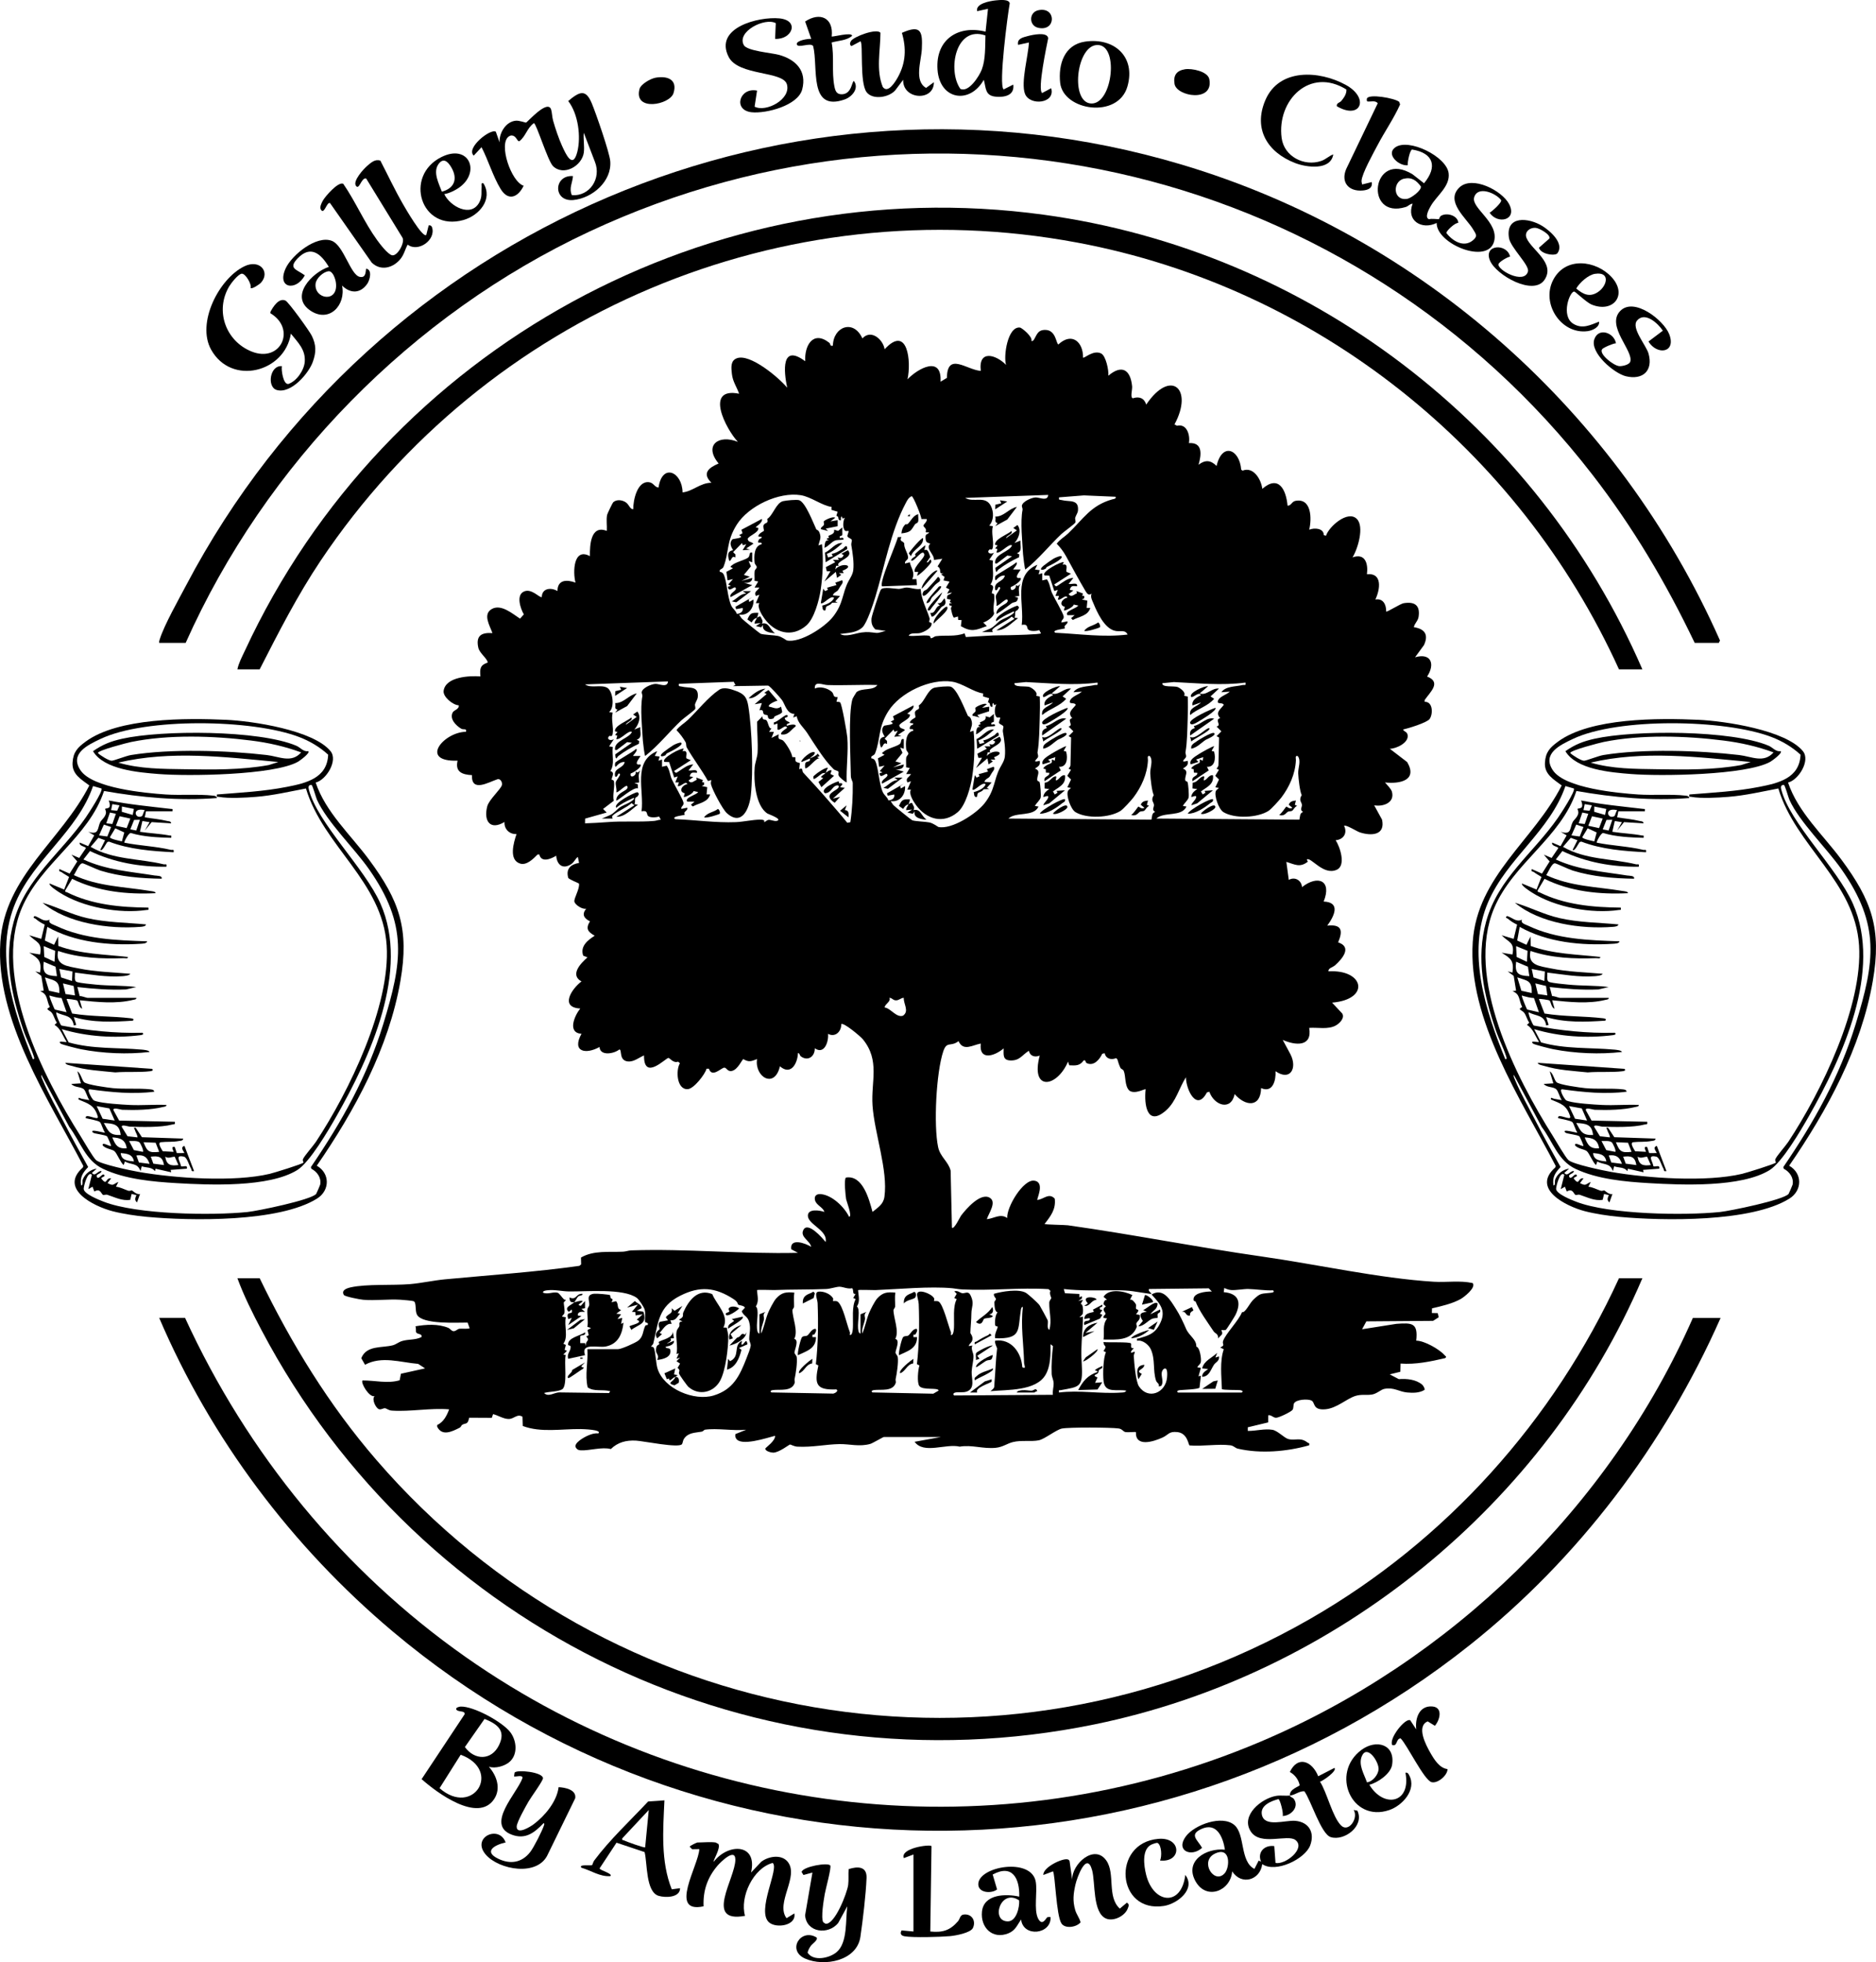 <?xml version="1.0" encoding="UTF-8"?>
<svg data-bbox="0.003 -0.006 603.394 630.978" viewBox="0 0 603.4 630.97" xmlns="http://www.w3.org/2000/svg" data-type="shape">
    <g>
        <path d="M59.72 206.73h-8.51c-.07-.43.05-.78.18-1.18 1.43-4.57 6.12-12.85 8.52-17.4C120.43 73.27 254.46 15.45 380.08 52.93c77.12 23.01 140.61 79.62 173.14 153.04l-.39.77h-7.74c-9.2-19.25-19.86-37.26-32.93-54.13-75.98-98.13-209.39-131.05-322.58-78.15-57.18 26.73-104.15 74.65-129.86 132.27"/>
        <path d="M528.27 215.24h-7.54c-32.2-70.86-97.44-122.87-174.23-137.23C251.8 60.3 156.35 100.9 103.13 180.3c-7.45 11.12-13.53 23.04-19.61 34.94h-7.16c.39-1.99 1.5-4.05 2.38-5.94 45.24-97.59 149.84-154.9 256.98-140.25 85.02 11.62 158.51 67.76 192.54 146.2Z"/>
        <path d="M187.78 49.07c-.62 4.36-6.58 7.69-9.93 4.32-1.68-1.69-5.37-13.8-6.13-13.79-2.21 1.54-2.57 4.19-4.65 5.79-.67.26-.89-1.44-2.11-1.77-.53-.14-.87-.03-1.31.27-3.41 2.32.77 14.62 4.78 15.84-1.77 3.71-4.95 5.09-7.42 1.02s-3.97-9.26-6.13-13.41l-2.51 2.7c-2.65-2.42 5.46-8.84 7.11-7.68l1.2 3.43c-.17-3 2-6.69 5.23-6.98 1.16-.1 3.14.68 3.3.61.55-.25 6.93-7.57 8.05-4.21.29.87.31 2.42.65 3.61.74 2.57 1.74 5.58 2.83 8 1.18 2.61 3.47 7.76 4.93 2.08 1.27-4.96.3-12.29-2.91-16.42 3.64-3.03 5.63-4.01 7.62.83 1.3 3.15 5.65 15.64 5.9 18.48.57 6.51-5.75 11.93-11.84 12.53-6.63.65-6.42-8.12-.15-7.7-.15 2.22-1.35 3.86-.35 6.15 5.79.4 9.52-5.41 7.42-10.71l-3.59-9.37c-.2 2 .28 4.45 0 6.38Z"/>
        <path d="M83.95 90.91c-.41.45-2.87 2.16-3.34 1.69.38-1.27-1.69-4.69-2.84-4.59s-3.42 3.02-4.05 4.08c-4.65 7.84-1.12 17.57 7.16 20.93 9.42 3.82 14.53-7.26 6.09-12.29v-.42c.84-1.62 2.73-4.64 4.85-3.65 1.02.47 7.73 9.8 8.45 11.28 1.46 2.99 1.46 5.25.37 8.36-1.34 3.82-7.08 10.44-11.64 9.1-3.19-.94-2.24-7.98 1.66-7.66-.23 1.21.41 5.89 2.06 5.74 2.66-.87 5.07-4.37 5.3-7.1.33-3.94-2.22-6.28-4.46-9.09-1.96 12.48-19.14 16.83-25.65 5.15-4.79-8.59 2.54-22.8 10.61-26.77 5.12-2.51 8.46 1.89 5.42 5.23Z"/>
        <path d="M122.34 51.65c2.43 4.69 4.7 9.54 7.35 14.12.58 1.01 6.17 10.74 7.41 9.8l.78-3.09c.53-.11.93.13 1.09.64 1.3 4.04-4.47 8.13-7.85 5.54-.94 1.73-1.13 3.28-2.51 4.85-2.42 2.76-6.28 3.65-9.06.92l-13.39-19.12c-1.07-.5-1.84 3.79-2.92 2.15-.53-.8.16-2.13.59-2.92.74-1.37 4.99-6.26 6.58-5.43 3.99 5.79 6.78 12.45 10.91 18.13.87 1.2 3.49 4.66 4.85 4.86 1.69.25 4.11-4.06 3.3-5.64l-11.71-19.08c-1.59-.33-2.21 3.97-3.3 2.33-1.02-1.54 2.5-5.41 3.68-6.4 1.25-1.05 2.45-2.21 4.2-1.67Z"/>
        <path d="M117.76 86.4c2.07.29 1.21 3.64.38 4.84-2.2 3.19-5.44 3.24-8.12.58 1.31 6.32-4.15 12.14-10.19 8.06-6.85-4.62.61-12.29 5.93-14.06-2.51-4.19-5.83-7.14-10.05-2.71-3.13 3.29-.25 3.51 2.32 5.42-2.64 5.14-9.18 4.32-6.13-2.27 1.98-4.27 9.92-10.75 14.86-8.8 3.82 1.51 5.96 10.97 8.96 11.57 1.84.37 1.84-1.19 2.04-2.64Zm-12.1.83c-1.73.19-3.98 2.27-4.16 4.04-.5 5 7.42 6.28 6.54-.39-.15-1.15-.99-3.8-2.38-3.65"/>
        <path d="M142.9 62.42c1.83 3.94 8.66 7.7 11.3 2.59.95-1.85.57-3.21.7-5.11.04-.58-.29-1.12.58-.96 3.2 5.13-1.43 10.4-6.38 11.8-13.72 3.88-19.35-14.18-7.09-20.25 8.71-4.31 12.53 4.54 6.06 9.54-1.37 1.06-3.46 2.12-5.16 2.39Zm-.77-.78c4.14-1.12 5.16-4.24 3.01-7.86-1.07-1.81-2.59-3.28-4.2-.87-1.71 2.58.25 6.19 1.18 8.72Z"/>
        <path d="M462.82 70.47c.1-.06.22-.78.66-1.06 1.82-1.14 5.43-.15 5.58 2.28-1-.16-3.95 2.59-3.84 3.24 1.97 2.58 5.57 4.78 8.49 2.38 1.68-1.38 1.06-1.95.09-3.58-2.14-3.59-9.09-9-4.37-13.47 4.14-3.91 13.7 1.03 15.96 5.36 2.74 5.24-3.71 6.63-6.27 2.79.78-.42 4.04-3.3 3.7-4.07-1.7-2.25-7.54-4.72-8.67-.88-1.01 3.46 8 8.01 6.42 14.14-1.98 7.65-18.6.84-18.48-5.9-4.7 2.32-9.88-.67-7.73-6.19-.91.02-1.31.77-2.23 1.06-13.52 4.15-10.95-18.58 2.21-10.52l3.69 2.88c4.39-5.27 3.11-9.74-3.83-10.84-.71.06-1.58 4.21-1.39 5.04-2.79.37-7.22-3.51-4.01-5.76 4.3-3.01 16.45 2.93 17.14 8.31.54 4.21-3.8 7.2-5.7 10.48-.53.91-2.2 3.83-.59 4.34.61-.29 3.04.05 3.18-.03Zm-11.27-13c-3.68.84-3.62 7.19 1.05 6.48 1.2-.18 4.67-2.7 4.41-3.99-1.43-1.94-2.91-3.07-5.47-2.49Z"/>
        <path d="M429.99 34.16c-.24-1.02.98-1.16 1.41-1.68.85-1.03 1.76-2.28 1.66-3.69-11.72-7.33-22.45 3.43-20.83 15.6.79 5.91 7.2 9.25 12.72 7.37 1.51-.51 2.47-1.61 3.88-2.11-.83 5.25-8.56 4.21-12.26 2.78-8.83-3.41-13.55-10.87-9.6-20.18 4.42-10.41 17.37-9.6 25.85-4.97 7.83 4.27 4.81 11.39-2.83 6.89Z"/>
        <path d="M519.76 110.39c-.85 0-4.14 1.41-4.47 1.93-1.03 1.58 3.7 5.23 5.49 5.41.95.09 3.24-.41 3.57-1.4 1.18-3.47-7.9-11.54-3.2-16.35 4.43-4.53 13.93 2.93 15.72 7.44 2.4 6.09-3.92 6.91-6.65 2.4l4.62-3.48c-1.5-2.3-5.74-6.26-8.29-3.27-2.02 2.36 2.94 7.97 3.68 10.61 1.56 5.52-1.85 8.63-7.3 7.3-3.8-.93-11.62-7.57-10.13-11.89 1.35-3.92 6.39-2.1 6.97 1.32Z"/>
        <path d="M514.34 103.43c.17 1.85-2.19 2.86-3.71 3.06-8.51 1.11-15.03-8.85-11.06-16.48s13.81-6.31 18.81-.87c5.21 5.68.51 11.65-6.47 8.79-1.58-.65-5.15-4.08-5.52-4.16-1.41-.32-4.53 7.82-.31 10.37 2.91 1.76 5.49.35 8.26-.71m-1.26-15.39c-2.22.33-4.99 2.82-6.1 4.74 2.22 1.86 4.28 2.9 6.95 1.16 3.06-2 4.07-6.64-.85-5.89Z"/>
        <path d="M485.71 82.53c-.9.11-3.38 1.61-3.69 2.32-.79 1.79 8.24 6.84 9.44 2.44.55-2.03-5.61-7.65-6.11-10.77-1.17-7.32 6.33-6.59 10.78-3.81 2.56 1.6 7.26 5.72 4.68 8.87-1.38.82-5.38-.06-5.81-1.93l3.31-2.91c.64-1.24-3.16-3.35-4.32-3.46-1.95-.19-3.85 1.34-2.95 3.36 1.68 3.8 9.29 7.96 5.76 13.31s-15.57-1.43-17.56-6.16c-2.21-5.24 5.5-5.61 6.47-1.26"/>
        <path d="m450.02 32.72.31.86c-2.01 4.52-4.94 8.69-7.25 13.1-1.29 2.45-5 9.08-5.15 11.43-.03.44.13.79.19 1.21l3.09-.77c.33 1.97-1.2 2.56-2.9 2.71-4.48.39-7.12-2.59-5.33-6.88l10.16-21.17c-.78-1.01-2.18-.45-3.28-.58-.33 0-.26-.82-.19-.97.67-1.55 8.83-.12 10.35 1.07Z"/>
        <path d="M414.9 577.39c-.24-2.11 3.05-2.88 3.13-3.34-.36-1.8-1.59-3.38-3.16-4.23 2.54-5.4 7.18-3.5 9.12 1.37l5.22-2.69c.98.97-3.75 4.2-4.64 4.44 2.25 3.45 4.01 11.37 6.8 14.1 2.42 2.37 5.65-2.44 4.03-5l1.19.22c2.36 4.91-4.19 9.87-8.57 8.5-3.13-.98-6.4-11.96-8.49-14.75-1.76-.07-2.83 1.19-4.65 1.38.06.53.92.55 1.33 1.17 1.71 2.54-.97 5.34-3.65 5.41.33-.82-.82-5.38-1.38-5.43-2.31.6-5.86 2.01-5.32 4.96.78 4.25 7.58 1.74 10.76 2.02 4.39.39 6.33 3.77 4.8 7.88-1.63 4.4-11.14 9.01-15.43 6.04-.65 5.16-6.7 6.97-9.67 2.32-.46 6.27-8.17 9.39-11.69 3.37-3.92-6.7 3.37-10.97 9.36-10.33-.62-4.11-2.68-8.92-7.61-6.64-3.99 1.84-1.17 3.47.26 6.05-3.49 3.15-8.62.91-5.23-3.67 2.8-3.79 11.75-7.04 15.65-3.64 3.47 3.02 1.72 11.72 6.42 14.08l1.37-2.68.75.38c-1.25-3.09 1.1-5.46 4.26-5.03l.4 5.4c3.11.74 9.89-4.69 6.4-7.37-2.54-1.94-11.23 1.99-14.33-2.69-3.43-5.19 3.48-10.75 8.2-11.5 1.47-.23 2.95.06 4.36-.09Zm-21.02 25.03c1.74-1.9 2.02-8.78-3.08-6.37s-.31 10.07 3.08 6.37"/>
        <path d="M230.15 592.48c.21.04.6.38.91.45.85 1.42-1.81 5.34-1.48 5.74 4.6-6 14.19-5.98 11.99 3.48l3.29-3.48c2.3-1.75 6.46-2.48 8.49.01 3.8 4.66-4.02 13.26-.37 18.15l2.51-1.53c.73 3.93-5.8 4.88-8.11 2.89-4.24-3.66 3.43-17.55 1.13-19.13-6.22 1.66-10.62 10.91-8.88 17.01-13.31 2.46-3.11-12.08-3.11-18.04 0-4.01-4.82.82-5.8 1.98-3.21 3.82-4.63 7.99-4.42 13-11.44 2.47-1.56-13.23-1.37-18.4l-2.31.04-.79-.81c.07-.31 2.27-1.36 2.51-1.36 1.67 0 4.31-.25 5.8 0Z"/>
        <path d="M164.05 566.42c-1.57 1.49-4.77 2.4-6.83 1.69 2.52 2.83 4 6.98 1.71 10.42-5.19 7.81-18.54-2.14-23.32-6.42l13.84-20.87c.2-1.27-2.17-.6-2.68-1.52-.34-.67 1.08-.93 1.4-.94 4.15-.16 13.54 4.98 16.01 8.3 1.96 2.64 2.43 6.9-.13 9.34m-8.2-13.67-6.32 9.04c3.08 4.27 8.55 4.43 10.99-.64 2.25-4.66-.51-6.73-4.67-8.41Zm-14.47 22.28c10.87 9.41 20.24-5.78 6.8-10.77z"/>
        <path d="M179.67 574.7c2.06.08 5.81.81 5.34 3.57l-8.77 17.96c-3.21 7.38-15.8 5.06-20.01.14-4.75-5.56 4.34-9.7 6.4-3.89-3.5.75-7.29 2.88-2.34 5.25 3.87 1.85 7.57 1.27 10.25-2.18 1.18-1.51 3.89-6.87 4.47-8.69.06-.2.11-.63-.19-.57-2.95 3.07-5.83 5.35-10.25 3.67-8.48-3.22 1.77-13.34 3.48-18.18.23-1.22-2.41-.27-2.71-.58l.17-1.18c.76-1.04 8.98-.2 9.14 1.77.07.81-3.84 6.11-4.59 7.42-.87 1.5-3.85 6.77-3.87 8.13-.05 2.89 4.45.04 5.47-.72 3.59-2.68 7.47-7.34 8.01-11.92"/>
        <path d="M267.05 599.89c.42.66-1.51 7.64-1.77 9.15-.33 1.97-1.3 7.55-.5 9.08l.74.49c2.99.39 6.97-9.95 7.29-12.49.21-1.69 0-3.38.15-5.07 2.89-.95 5.91-.92 5.76 2.83-.22 5.39-1.19 13.55-1.98 18.94-1.14 7.77-11.64 9.7-17.77 7-6-2.65-1.4-9.93 3.69-6.78.52.84-1.44 2.03-1.92 2.75-.43.63-.82 1.36-.99 2.12 1.86 2.91 7.06 1.79 9.38-.2 3.56-3.06 2.8-10.41 3.39-14.71l-2.93 5.38c-3.19 3.92-10.2 3.11-10.64-2.48l2.36-13.74-2.89.77-.59-.96c.37-1.75 8.54-3.17 9.23-2.08Z"/>
        <path d="m338.67 601.77-3.09 1.16c-.16-2.48 6.25-5.51 7.88-5 .45.14.61.51.62.95l.78 5.6c-.15-5.1 7.18-11.68 11-6.16 2.92 4.22.12 11.62 4.32 15.43l2.28-1.92c.88.61.58 1.02.29 1.83-.87 2.44-4.55 4.29-6.96 3.3-4.42-1.83-3.43-11.6-4.53-15.59-1.7-6.14-4.82 2.24-5.37 4.72-.65 2.92-.91 5.13-.07 8.07.44 1.54 1.37 2.53 1.73 4-1.29 1.58-4.9 2.15-6.12.39-1.72-2.49-2.06-16.3-2.76-16.78"/>
        <path d="M213.71 578.94c-.44 9.49-1.24 19.65 2.36 28.61l2.67-.36c-.01 3.06-4.72 3.11-6.9 2.45-4.2-1.28-3.6-10.62-4.51-14.07l-9.03-3.02-5.44 8.25c.05.68 4.43 1.68 3.44 2.51-3.36.22-6.19-1.82-9.28-2.71-1.13-1.18 3.07-.61 3.42-.83.11-.07.36-1.05.66-1.46 5.08-6.79 11.57-12.82 17.37-19.01l5.25-.37Zm-6.2 15.09 1.16-11.99-8.51 9.1c-.14.76.12.47.48.66.63.32 6.62 2.51 6.86 2.24Z"/>
        <path d="M336.82 616.56c.33-.19.73-.06 1.08-.09.33 5.55-8.79 6.65-9.48.77-1.27 1.84-1.81 3.53-4.07 4.45-5.12 2.07-9.02-1.85-8.51-6.96.57-5.7 7.69-5.8 11.99-4.84.17-5.8-2.18-10.54-8.54-7.1l1.41 4.79c-1.78 1.44-6.11 1.16-6.04-1.75.14-5.69 17.15-8.65 18.49-.68.55 3.27-.66 8.87.7 11.69s2.66-.1 2.95-.28Zm-9.02-5.46c-6-4.01-9.28 6.76-3.63 6.75 2.75 0 3.8-4.57 3.63-6.75"/>
        <path d="m293.8 596.35-3.09 1.16c-1.24-3.2 8.26-4.5 8.9-3.87l-.39 27.47c3.92.4 6.34-.32 8.9-3.29.66-.76.64-1.98 1.75-2.15 2.59-.4 4.14 1.92 3.08 4.27-.73 1.63-5.68 2.51-7.39 2.66-2.99.27-11.96.53-14.64.04-1.16-.21-1.49-.9-.93-1.88l3.82.35v-24.76Z"/>
        <path d="M440.44 573.92c4.66 7.72 13.52 5.92 11.61-3.87.73-.14.96.34 1.24.88 2.41 4.64-2.23 9.69-6.45 11.13-12.12 4.12-19.05-11.87-8.92-19.36 4.69-3.47 10.89-1.86 9.84 4.81-.46 2.89-4.61 5.74-7.32 6.41m-.77-.78c1.84-.19 3.77-2.56 3.74-4.38-.05-2.55-3.77-7.85-5.39-4.03-1.19 2.82.78 5.83 1.65 8.41"/>
        <path d="M373.12 598.28c.63-1.3.5-4.88-.76-5.62-.29-.17-1.24.2-1.64.34-3.64 1.31-2.81 6.94-2.06 9.92 2.36 9.31 11.35 10.31 12.58 0 3.48 4.51-2.48 9.27-6.87 9.97-15.31 2.42-16.9-20.23-1.84-21.57 7.67-.68 7.64 7.71.58 6.96Z"/>
        <path d="M465.59 568.89c-.03 2.08-3.24 4.71-5.14 4.19-2.42-.66-7.78-11.88-9.95-14.08-1.58.1-.92 2.68-2.71 2.14-1.13-2.11 4.21-8.78 5.8-7.96l1.93 2.93c-.42-3.57.98-7.74 5.23-7.36 3.4.3 2.42 4.29.77 6.21l-2.31-1.42c-3.79 1.59-.54 7.68.9 10.19 1.21 2.1 2.89 4.84 5.48 5.16"/>
        <path d="M210.9 24.98c3.72-.64 7.1.54 5.73 4.96-1.18 3.8-12.84 6.02-10.95-1.28.43-1.65 3.62-3.4 5.22-3.68"/>
        <path d="M381.14 22.27c2.17-.35 7.33.66 7.83 3.2 1.48 7.6-10.53 5.56-11.19 1.52-.44-2.72.62-4.28 3.36-4.72"/>
        <path d="m322.82 28.75 3.09-1.55c.47 3.48-2.79 4.15-5.63 3.89-3.48-.32-3.09-2.67-3.85-5.43-4.54 8.05-14.23 6.45-14.89-3.3S308.28 7.98 317 10.18l.78-7.35-3.48.77c-.63-2.46 4.18-3.3 6-3.48 1.21-.12 4.28-.47 4.47.97-.64 3.46-3.67 26.48-1.95 27.65Zm-5.86-17.35c-9.64-3.33-12.27 11.3-8.07 17.17 2.69 1.32 6.12-4.16 6.91-6.25 1.22-3.22 1.05-7.46 1.16-10.92"/>
        <path d="m249.31 12.5.21-5.05c-3.49-1.92-12.69 2.72-10.27 7.07 1.04 1.88 8.94 2.48 11.29 3.12 5.36 1.47 9.06 5.11 7.48 11.12-1.37 5.19-11.62 7.83-16.26 7.34-6.14-.65-3.9-8.12 1.74-6.96l-.79 5.16c3.71 1.92 11.82-2.41 10.38-7.21-1.3-4.32-15.56-2.64-18.71-8.76-4.85-9.44 9.65-13.05 16.29-12.42s4.12 6.9-1.37 6.59Z"/>
        <path d="M300.37 26.43c.1 6.28-10.11 5.67-9.87-.78l-2.49 3.31c-1.92 2.37-7.27 3.27-9.25.71-2.34-3.03-1.05-15.7-1.99-16.39l-2.9 1.54c-.71-.39-.46-1.13-.17-1.61.91-1.48 8.36-4.21 9.49-2.66-.02 5.77-1.48 11.95.75 17.42 1.68 2.27 4.08-1.74 4.89-3.21 2.53-4.61 2.72-9.19 1.26-14.19 6.21-2.79 6.68-.37 6.41 5.22-.18 3.78-2.56 10.3 1.37 12.48l2.51-1.84Z"/>
        <path d="M349.03 13.38c9.34-1.37 16.32 4.85 13.61 14.39-3 10.58-20.67 7.84-21.65-1.14-.64-5.95 1.34-12.27 8.03-13.25Zm3.49 1.12c-6.43.82-8.21 18.43-1.59 18.78 7.06.37 9.18-19.74 1.59-18.78"/>
        <path d="M267.49 11.73c.22.25 6.62-1.55 6.57-.19-1.78 1.53-4.41 1.5-6.57 2.13.88 4.58-.02 9.41.87 14.03.29 1.5.68 2.66 2.43 2.62 3.22-.08 3.19-4.26 3.87-4.26 1.75 2.38-.64 5.1-2.97 5.92-11.74 4.12-8.42-10.43-10.15-17.17-.86-1.26-4.95.84-5.25-.56-.27-1.26 3.82-1.86 4.64-1.74l-1.96-5.59c4.76-3.17 9.2-1.2 8.54 4.81Z"/>
        <path d="m335.2 29.91 2.9-1.54c1.46 4.92-6.83 5.76-8.41 1.83-1.44-3.58 1.1-12.48 1.25-16.54l-3.48.77c-.41-2.04 1.56-2.41 3.15-2.84 1.4-.38 6.3-1.47 6.53.71-.47 2.38-3.51 16.54-1.94 17.61"/>
        <path d="M333.93 3.3c5.86-1.32 5.86 6.97 0 5.64-3.03-.69-3.03-4.96 0-5.64"/>
        <path d="M544.52 423.79h8.9c-18.05 40.83-45.73 77.44-80.69 105.22-102.01 81.09-246.7 79.56-346.47-4.43-32.3-27.19-58.44-61.89-75.06-100.8h8.32c20.01 43.61 50.97 81.46 90.22 109.04 74.51 52.34 171.29 62.92 255.48 27.34 61.27-25.89 112.48-75.43 139.29-136.38Z"/>
        <path d="M528.27 411.02c-31.14 72.84-98.57 127.6-176.29 143.5-108.21 22.13-216.69-29.83-267.83-126.72-2.86-5.41-5.71-11.09-7.79-16.77h7.16c10.15 20.99 22.27 40.76 37.53 58.43 74.79 86.63 200.56 108.4 300.32 51.13 43.74-25.11 78.37-63.74 99.37-109.56h7.54Z"/>
        <path d="M226.67 459.77c-.17.03-.57.53-.95.6-2.21.4-4.4.26-5.76 2.36-.33.5-.35 1.35-.63 1.69-1.06 1.3-12.36-1.02-14.71-1.16-3.22-.19-5.94.54-8.15 2.71-2.79-.77-6.91.55-9.65.41-.67-.03-1.18-.21-1.55-.8-1.03-1.45 2.64-3.44 3.81-3.94 1.1-.48 2.13-.82 3.36-.7 1.4-1.23-5.12-1.39-5.67-1.4-6.12-.08-12.76 1.23-18.63-.99l-.09-2.98c-1.73-1.06-2.65.72-4.43.73-1.67.01-3.43-1.18-5.03-1.56l-.41 1.19-7.28-.04c-.48 2.46-1.14 1.55-2.3 2.33-.28.19-.28.64-.76.89-2.5 1.28-5.68 2.81-7.23-.33v-.53c2.07-.98 3.09-3 3.85-5.05-6.08-.5-12.39.81-18.4.41-1.14-.07-1.74-.75-2.27-.77-.57-.02-1.2.53-1.9.31-.99-.31-2.43-3.19-1.41-4.21-1.74.53-4.56-4.33-3.88-5.03 3.96-.04 8.07 1.09 11.94-.06l.42-2.1 7.76-1.72-2.22-1.45c-5.72-.48-11.74-2.64-17.09.28l-1.21-2.11c1.7-4.25 6.72-3.23 10.18-4.16.99-.27 1.86-1.03 2.91-1.35 2.14-.65 4.26-.27 6.27-1.28.31-1.21-1.19-.73-1.72-1.53-.14-.22.04-1.49-.22-1.94 3.46-.58 7.24-.84 10.54.49.64.26 1 1.02 1.67 1.08.78.07 1.26-.68 1.93-.78.57-.09 3.3.17 3.28-.22l-.63-1.76c-3.26-.04-14.62.71-16.31-2.58-.68-1.32-.08-3.99-1.1-4.31-.51-.16-3.38-.41-4.19-.46-3.89-.24-8.15.34-12.01.01-.99-.08-5.89-1.02-6.2-1.54-.91-1.53.9-2.16 2.2-2.45 5.1-1.14 13.47-.57 19.08-1.04 3.62-.31 7.63-1.2 11.23-1.54 14.42-1.37 28.92-2.32 43.25-4.34l.56-.48-.05-2.19c4.08-2.37 8.99-1.66 13.5-1.88.92-.04 1.76-.39 2.68-.42 17.9-.6 35.71 1.22 53.6.79l-2.15-1.15c-.54-3.73 4.52-2 6.4-.78-.33-1.99-3.66-3.14-2.51-5.42 1.44-2.86 6.13 2.58 7.16 3.87.83-3.68-5.6-5.63-5.7-8.38-.09-2.42 3.74-1.86 5.31-1.29-.4-1.5-2.61-2.13-3.02-3.78-.36-1.43.58-2.1 1.95-1.95 3.61.38 7.48 4.14 9.01 7.28 1.15-.03-.85-5.04-.95-5.64-.17-1.05-.77-6.47-.05-6.97 5.4-.89 7.44 6.98 8.54 11.05 1.74-1.44 3.49-2.42 3.83-4.87 1.2-8.53-3.23-20.49-3.83-29.38-.52-7.73 2.48-14.42-3.11-21.27-.76-.93-6.26-5.56-6.95-4.85.08 2.36-1.95 4.35-4.25 3.1.25 2.57-1.22 6.81-4.26 4.64.07 2.56-2.13 4.29-4.41 2.66-.56-.4-.41-1.13-1-1.11-.14 3.36-2.28 7.32-5.8 4.25-1.74 7.42-8.23 3.37-7.36-2.32-1.84.7-2.55 1.1-4.41.02-.41.09-1.7 3.3-3.62 3.78-1.53.38-1.74-1.12-2.54-1.04-.98.09-3.96 3.35-4.91.34h-.76c-.54 1.92-4.12 6.44-6.03 6.57-3.57.23-3.92-6.06-2.54-8.33l-.58-.51c-1.51.57-2.6-1.09-3.08-1.2-.74-.17-8.01 7.66-7.88-.8-1.64.67-3.25 2.12-5.19 1.93-2.99-.29-1.8-3.8-2.74-3.86-1.73 1.42-6.21 2.2-6.39-.78-4.5 2.49-8.98 1.53-5.8-4.25-4.66-.32-2.22-5.88-.39-8.13-6.71-.34-2.76-6.35.39-8.71-3.81-2.08-.28-5.83 1.93-7.74l-1.38-.55c-1.04-2.99 1.42-4.97 3.71-6.41-2.23-1.23-2.99-2.29-1.53-4.62-1.9-.95-2.74-2.24-1.19-4.08-1.2.32-3.51-1.14-3.81-2.22-.28-1.01 1.79-4.2 1.46-5.86-.62-.36-3.33-1.39-3.46-1.87-.79-2.89.82-4.32 3.49-4.76l-.39-1.93c-.81.58-1.19 1.71-2.12 2.32-2.72 1.78-4.61.24-4.84-2.71-1.68 1.05-4.82 2.33-5.42-.39h-.56c-1.4 1.4-3.53 3.58-5.63 2.92-3.72-1.17-2.1-6.67-1.15-9.5-2.24.17-4.04-1.63-3.87-3.87-4.64 2.8-6.76-.34-5.55-5.03.56-2.17 4.36-5.47 4.72-6.85.22-.82-.46-2.19-1.47-1.85-2.82.92-8.42 4.35-8.16-1.34-3.17-.16-5.47-1.04-4.63-4.65-12.51.42-4.48-9.22 2.71-9.29.29-1.22-.8-.57-1.52-.98-1.7-.99-3.89-3.19-2.73-5.29.38-.69 2.12-1.01 1.92-2.24-1.87-.07-5.14-2.74-4.87-4.66.64-4.54 8.32-4.91 11.84-4.63-.22-2.46-.14-3.62 2.33-4.46 0-1.19-2.6-2.99-3-4.73-.87-3.84.91-5.01 4.54-4.74-.82-2.34-3.22-6.05-.21-7.75s6.67 1.55 9.08 3.1l1.22-1.37c-1.04-1.8-2.55-6.1-.03-7.32s5.11 2.13 5.81 1.74c.03-2.73 2.8-3.24 5.03-1.93.05-3.69 2.99-3.74 5.81-2.71-.88-3.32-.71-11.41 4.64-8.51-.06-3.48.21-10.16 5.42-8.12.12-1.66-.21-3.5.1-5.13.08-.42 1.76-3.87 1.95-4.05 1.09-1.04 2.99-.79 4.17.07.98.72 1.26 2.2 2.3 2.14-.06-2.78 1.25-9.2 5.09-8.69 1.47.2 1.72 1.59 3.03 1.73 1.2-8.04 7.64-5.03 7.74 1.55 3.25-.31 5.71-3.1 9.28-3.1-3.15-3.08-.83-4.85 2.32-6.19-4.89-5.86 0-9.47 6.19-6.96-3.83-4.07-10.91-17.74.39-15.48-.76-2.25-2.03-3.8-2.32-6.39-.22-1.98-.49-4.2 1.56-5 4.23-1.66 13.57 6.22 16.23 9.46-1.13-5.26-1.97-14.33 5.8-8.51-.3-4.94 2.47-10.06 7.72-5.96.48.37.16 1.24 1.18.93.11-6.1 6.65-8.61 9.48-2.32 2.83-3.06 6.66.36 7.16 3.49 7.45-8.11 8.62 4.06 7.35 9.67 3.43-3.57 11.11-7.77 10.63.77l2.05-1.23c.1-8.47 6.37-2.55 10.91-2.25-.87-6.85 4.78-5.33 8.12-1.93-.9-2.75.49-12.41 4.44-12.01.68.07 4.23 3.07 3.69 4.27.16.16.51.1.76-.28.99-1.46 1.14-3.23 3.68-3.23 3.55 0 3.49 4.49 4.26 4.67 4.37-4.08 8.01-.74 7.93 4.25.45.27 3.3-2.57 5.81-1.35 1.54.75 2.51 5.48 2.32 7.16 4.33-3.68 7.12-1.98 7.65 3.4.11 1.13-.71 3.7.27 3.85 2.03-.69 3.65-.01 4.27 2.03 7.87-11.67 15.32-5.07 9.09 6.38l.81.43c3.17-.76 4.28 2.98 3.83 5.58 4.55-.3 4.02 3.78 3.1 6.96 2.13-1.63 3.9-1.52 5.8.39 1.74-7.64 7.37-5.49 7.92 1.18l.43.33c3.54-1.44 6.01 2.89 6.36 5.84 5.29-4.59 7.65.31 8.12 5.42 1.19.03 1.33-1.31 2.52-1.54 5.24-1.01 5.29 5.77 4.44 9.27 1.69-.7 4.69-.5 4.7 1.75l.71.19c.86-2.86 6.95-8.32 9.89-5.43 2.51 2.47.32 9.7-1.37 12.39 4.09-1.46 5.08 1.98 4.64 5.42 5.06-.55 4.25 4.94 2.71 8.12 2.52-.43 3.51 1.64 3.48 3.87.26.27 4.53-2.5 5.63-2.68 3.57-.58 5.36.69 4.79 4.4-.21 1.36-1.29 2.06-1.52 3.31 3.49.55 4.83 2.38 3.25 5.77l-2.86 3.91c5.21-1.51 6.51 2.24 3.87 6.19 4.72 1.85.97 5-.78 7.55v.58c2.68-.1 2.73 3.94 1.58 5.54-.84 1.17-6.89 3.01-8.53 3.37.34.77 1.3.62 1.48 1.83.36 2.46-3.71 4.36-5.74 4.36l5.58 4.28c3.47 5.9-2.37 7.08-7.13 6.55.65.77 1.96 2.04 2.23 2.99.97 3.54-2.82 4.88-5.71 4.36l2.53 4.62c1.1 5.01-3.39 5.31-7.17 4.08-.95-.31-4.45-2.56-5.04-2.11 1.14 2.36-.16 4.43-2.71 4.64 1.41 2.17 3.38 8.09.39 9.48-4.37 2.03-8.35-4.23-9.68-3.29l.34.71c-2.57 2.02-4.2.88-6.91.06l.78 5.8c1.99-1.13 4.09.15 4.26 2.32 5.05-3.98 9.72-2.2 6.96 4.64 5.58.23 3.4 4.69 1.16 7.74 4.61-.47 5.14 1.49 3.5 5.39 4.58 1.5 1.33 5.3-.99 7.37-.76.67-2.27.91-2.12 1.94 11.53-.66 13.54 9.04 1.16 10.07l3.27 3.5c.85 1.43-.79 3.1-1.98 3.79-2.5 1.46-5.87.62-8.65.83 1.05 6.16-4.4 5.69-8.51 3.87l2.5 4.65c2.25 4.43-.07 8.71-4.82 5.41.18 2.88-.88 7.13-4.64 5.42-.13 6.32-5.02 5.95-8.51 1.94-1.16 5.55-6.63 3.63-8.14-.77l-.79.24c-3.28 6.28-6.68-.83-6.74-4.88-2.2 3.44-3.17 7.8-6.38 10.64-6.12 5.41-7.12-1.84-6.58-6.77-.26-.27-3.4 1.73-5.25.41-1.57-1.57-1.07-4.62-1.8-6.34-.22-.52-.85-.55-1.05-.97-.43-.88-.73-1.83-1-2.78l-.41-.34c-1.57.67-3.3.19-3.66-1.59l-.78.18c-.86 1.83-2.68 4.05-4.94 3.04-.64-.29-.25-1.15-1.04-.9-1.26 1.8-2.59 1.65-4.63 1.57l-.4-1.19c-3.56 8.41-12.2 9.66-9.1-1.94-1.57.65-3.12.19-3.5-1.54-2.22 1.38-2.92 3.22-5.97 3.11-2.51-.1-2.14-1.87-2.14-3.88-2.84 2.46-7.98 4.13-7.35-1.55-2.69.47-5.59 2.63-7.16-.78-2.55 1.96-3.75-.12-4.89 3.23-2.31 6.81-3.15 23.84-1.68 30.83.67 3.18 3.27 4.63 4.03 7.57l.42 18.34c.65.75 2.62-3.44 2.92-3.84 1.66-2.2 6.25-7.49 9.22-5.78 2.38 1.38-.33 5-.92 6.91 2.35-.23 4.31-1.93 6.57-.38-.29-3.41 5.11-12.5 8.69-12.01s.71 5.91.99 6.2c2.02-.18 3.73-2.45 5.6-.41.42 3.39-1.3 5.6-3.28 8.14.31.22 6.49.28 7.51.42 20.79 2.92 41.5 7.06 62.32 10.03 17.7 2.52 37.83 7.03 55.34 8.12 4.16.26 8.45-.48 12.53.43 1.18 1.41-2.72 4.5-3.88 5.14-2.67 1.49-6.23 2.3-9.2 2.99l-.05 1.5 1.9.04.3 1.33-1.8 1.15-21.46.16-1.38 2.54 11.03-1.74c4.99-.34 7.03-.4 6.38 5.41 2.57-.02 7.44 2.74 9.1 4.64.36.41.83.51.19.98-4.65 1.08-9.51 2.11-14.32 1.74l-.07 2.64-3.42.84 2.92 1.53c2.54-.19 5.49.07 7.51 1.77.33.28.99 1.36.76 1.69-1.6 1-3.72 1.01-5.59.83-2.67-.25-4.19-1.74-7.32-1.16-1.1.21-2.4 1.56-3.98 1.82-1.84.3-3.41-.16-5.35.46-2.9.92-5.97 3.96-9.65 4.28-4.26.37-3.17-2.26-4.54-2.84-1.26-.54-4.8-.32-5.52.91-.35.6-.05 1.52-.54 2.16-.45.59-4.38 2.53-5.28 2.5-.99-.03-1.48-.97-2.49-.8l-.02 2.29-6.57 1.58v1.16c2.57.05 5.33-.78 7.91-.36 1.7.27 3.81 2.63 5.14 2.98 2.24.59 3.88-.7 6.19 1.14.3.24.72-.01.49.88-7.17 2.01-15.58 2.76-22.92 1.07-.89-.2-1.27-.93-2.4-1.08-3.97-.51-9.03.4-13.13.04-.38-.1-.59-3.92-3.9-4.29-2.82-.31-2.83.87-4.83 1.77-3 1.36-8.72 3.13-8.53-1.76-.12-.13-2.65.12-3.29 0-.9-.17-1.03-1.01-2.3-1.18-2.55-.35-15.9-.42-18.2.03-1.79.35-5.56 3.39-7.44 3.78-2.44.5-5.6-.11-8.33.57-1.9.47-3.22 1.61-5.51 1.84-4.11.42-7.7-1.04-11.59-.37-4.5-1.08-11.55 2.53-14.52-1.56l8.51-1.55h-18.38c-.24 0-3.67 2.03-4.35 2.22-3.52 1.01-6.64.02-9.98.07-4.44.08-8.67 1.08-13.55.82-.96-.05-2.13-.7-2.31-.69-.3.02-3.51 2.59-5.4 2.62-.67 0-2.72-.48-2.52-1.36.06-.26 3.29-2.48 3.09-4.06-2.45.61-11.19 3.59-12.58.77-.21-.43-.28-.85-.16-1.32l3.46-1.4c-4.1.44-9.4-.59-13.35 0Zm110.46-300.62-26.69.96c2.71 1.63 6.44-.88 8.23 2.52 1.02 1.94 1.04 4.71-.5 6.38l1.17.2c-.57 2.16.35 4.64 0 6.77-.2 1.22-.88.6-.97.67-1.18.79-.06 1.91 1.36 1.07l-1.55 2.32 1.19.21c-.35 2.5.72 5.6-.8 7.73 1.61.45.48 1.76.43 2.73 0 .18.66.12.73.42.42 1.84-.58 4.17.01 6.11-.15 1.13-2.4 2.67-3.49 2.93l1.16 1.15c-3.48 1.29-4.88 2.06-8.35.03l.23-1.95-1.1-.06-.07-1.1-1.32.38c-.48-.56-.74-1.99-.94-2.88-.06-.28.36-.78.24-.93-.14-.17-1.02.24-.69-.82h.77l-.7-.44.32-.72-1.17-.23c-.1-1.92.67-.89 1.55-2.09l-1.54.38.76-1.35-1.15-.59 1.16-1.92-1.94-.39.36-1.12-1.13-.81.77-.39c-1.96.36-.26-1.24-1.91-2.18l1.53-2.46-2.7.38c.21-1.84-2.89-3.67-1.17-5.22-1.06-.47-1.47-.27-1.53-1.99-.05-1.46.78-.78 1.14-1.68-1.81.19-.74-.26-1.06-1.04-.16-.38-.75-.81-.76-1.09-.01-.41 1.32-1.33 1.05-2.13h-1.71c.05-.88-2.63-7.45-3.12-7.35-1 .43-1.46 1.37-1.95 2.31-4.76 8.98-6.82 20.47-9.74 30.11-.68 2.23-2.68 8.4-4.16 9.77-1.91 1.78-4.74 1.77-7.17 2.11 1.78 1.12 4.85-.2 6.88-.47 2.14-.28 2.76-.07 4.73.13.96.1 2.14-.5 3.1-.63l-3.38-.5c-1.04-1.03-1.32-1.97-1.23-3.49.05-.88 2.62-8.76 3.02-9.31.75-1.03 4.67-.22 5.67-.22.95 0 1.8-.46 2.69-.43 1.41.04 2.9.71 4.44.43.17 3.35 1.84 6.22 2.84 9.36.16.49-.15 1.01-.1 1.21.08.3.74.25.77.46.25 1.54-2.51 2.89-3.79 3.18-1.06.24-3.02-.27-3.58.86 2 .23 4.49-.28 6.41-.03.75.1.53.83.76.83.52 0 1.03-.58 1.59-.66 3.07-.4 6.12.24 9.22-.92l.41 1.19c2.31-.16 4.64-.25 6.95-.41 2.52-.18 4.68-.12 6.95-.18 1.37-.03 9.92-.22 10.27-.6l-.56-1.04c-.87.34-3.01.48-3.6-.23-.5-.61.05-1.84-2.04-1.44.91-6.73-2.96-16.02 5.03-19.34l-.77 1.54 1.55.2-.38 1.35 1.16-.38v2.32l1.51-.35c.94 1.28 1.06 3.08 1.62 4.35.72 1.63 3.55 6.36 3.77 7.53.19 1-.83 1.12-.71 2.02l1.93-.39c.15.78-.57.99-.91 1.55-.12.2.14.69.09.72-.21.17-4.6.54-3.05 1.41 7.74.36 15.48 1.53 23.22.57-.84-1.77-2.48-.7-4.33-1.27-3.25-.99-5.46-5.84-6.68-8.8-.44-1.06-1.01-1.96-.59-3.09-.87.66-1.39.11-1.88-.72-2.24-3.76-4.29-7.61-6.35-11.36-.82-1.49-1.8-2.75-2.97-3.98.98-1.35 2.52-2.19 3.66-3.28 4.95-4.72 7.24-8.99 14.19-10.97.45-.13 1.34-.12 1.08-.84l-10.18-.44-7.99.63c-.17 1 .15.7.83.88 2.48.66 5.66-.43 5.23 3.51-.06.57-.66 1.43-.87 2.16-.13.48.25 1.12.03 1.56-.24.48-3.73 2.98-4.47 3.68-3.95 3.74-7.35 8.09-11.6 11.42-.2-.15-.7-4.2-.74-4.88-.24-4.24-.92-10.46-.16-14.34.08-.41-.3-.95-.2-1.4.31-1.32 3.17-2.53 4.42-2.56s3.85 1.35 4.02-.8Zm-69.64 3.86c-3.13-.42-6.61-3.25-9.96-3.78-7.04-1.11-16.75 3.48-20.54 9.46-3.41 5.39-2.44 8.78-4.25 13.51-.27.71-.75.67-1.23 1.12v.57c.59.04 1.02.33 1.27.86 1.05 2.23 1.15 7.15 2.41 9.98.49 1.09 1.47 1.54 1.79 2.67 1.08-.03 2.16-.68 1.89-1.9l-2.12.39-.19-.77 5.41-3.1-1.16.78.19.77 1.35-.78c.22 2.76-1.74 5.31-4.64 4.83.35.45.55.94.96 1.36.54.54 5.63 4.66 5.98 4.81.87.35 4.38.45 5.53.7 1.35.3 2.72 1.41 2.88 1.45 4.31.93 12.21-4.25 14.82-7.55 3.5-4.42 2.95-7.58 5.03-11.49.47-.88 1.39-2.21 1.54-3.6.27-2.37-.21-5.58-.62-7.92-.12-.69.23-1.42.16-1.7-.15-.59-1.28-.67-1.42-1.23-.09-.37.54-1.51.33-1.71-.08-.08-.81.16-1.07-.07-.87-.77-.71-3.19-.1-4.19l-.71.3-.25-.69c-.69.18.15 1.65-.77 1.16-.6-.32 0-1.17-.99-1.37l.4-1.33-1.97-.59.04-.96Zm-52.62 56.11-26.69.96c1.91 1.35 4.94-.03 7.06 1.05 1.87.95 2.6 6.4.66 7.84l1.17.2c-.57 2.16.35 4.64 0 6.77-.2 1.22-.88.6-.97.67-1.18.79-.06 1.91 1.36 1.07l-1.55 2.32 1.19.21c-.35 2.5.72 5.6-.8 7.73 1.6.46.5 1.74.43 2.73-.01.19.67-.02.76.72.25 1.94-.49 4.11-.09 6.13l-3.42 2.61 1.16 1.15-6.94 1.96-.03 1.52c2.37-.1 4.79-.2 7.16-.39 5.26-.42 10.02.04 15.09-.39.72-.06 1.4-.38 2.13-.39l-.56-1.04c-.87.34-3.01.48-3.6-.23-.5-.61.05-1.84-2.04-1.44.91-6.73-2.96-16.02 5.03-19.34l-.77 1.54 1.55.2-.38 1.35 1.16-.38v2.32l1.51-.35c.94 1.28 1.06 3.08 1.62 4.35.72 1.63 3.55 6.36 3.77 7.53.19 1-.83 1.12-.71 2.02l1.93-.39c.15.78-.57.99-.91 1.55-.12.2.14.69.09.72-.21.17-4.6.54-3.05 1.41 6.51.24 13.02 1.22 19.54.96 2.37-.1 5.31-.79 7.75-.8 1.95 0 1.17.67 1.35.8.1.07.77-.61 1.34-.73.63-.13 1.88.53 2.68.33 2.07-.51-2.7-2.17-3-2.36-3.87-2.49-4.46-10.63-4.12-14.81.13-1.57.86-3.27.94-4.81.17-3.12-.16-6.73-.17-9.89l1.74-1.78c-.05 1.44.75.86 1.25 1.27.59.49.74 2.9 1.65 2.61l-.77 1.15h1.55l-.77 1.94 2.32-1.16c-.43 2.08.64 1.34 1.44 2.04s2.93 4.04 2.89 5.26l1.04.08c-.06 1.6.02 1.43 1.44 1.88l-.22 1.96c1.33-.7.84.61 1.27 1.07 2.43 2.6 5.47 5.93 7.79 8.62 2.16 2.49 4.35 4.97 6.4 7.53l.99-.18c.61-4.09.83-8.45.77-12.6 0-.53-.6-1.25-.61-2.29-.07-5.78-.87-19.91.51-24.7.06-.21 1.21-2.15 1.31-2.23 1.78-1.48 5.4-.37 6.71-2.3-5.34-.15-10.73.18-16.07.01-1.58-.05-4.25-1.47-4.04 1.14 1.6-.84 4.12-.13 5.41 1 .93.81.19 1.89 1.94 1.71l-.39 1.54c.35.02.91-.01 1.16.18.57.43 2.2 9.82 2.32 11.24.38 4.81-.39 9.71-.19 14.51-.69-.24-2.24-1.6-2.54-2.12s.07-1.1-.14-1.36c-.29-.37-1.1-.36-1.55-.8-3.05-2.94-6.18-8.12-8.48-11.63-1.2-1.83-3.1-3.3-3.34-5.37l-1.16.39.39-1.16c-2.49.02-3.01-3.14-4.03-4.49-.61-.8-3.81-4.46-4.44-4.6l-11.27.18.77-.38-.56-1.03-17.62.65c-.17 1 .15.7.83.88 2.48.66 5.66-.43 5.23 3.51-.06.57-.66 1.43-.87 2.16-.13.48.25 1.12.03 1.56-.24.48-3.73 2.98-4.47 3.68-3.95 3.74-7.35 8.09-11.6 11.42-.2-.15-.7-4.2-.74-4.88-.24-4.24-.92-10.46-.16-14.34.08-.41-.3-.95-.2-1.4.31-1.32 3.16-2.53 4.42-2.56s3.85 1.35 4.02-.8Zm101.37 3.87c-3.13-.42-6.61-3.25-9.96-3.78-7.04-1.11-16.75 3.48-20.54 9.46-3.41 5.39-2.44 8.78-4.25 13.51-.27.71-.75.67-1.23 1.12v.57c.59.04 1.02.33 1.27.86 1.05 2.23 1.15 7.15 2.41 9.98.49 1.09 1.47 1.54 1.79 2.67 1.08-.03 2.16-.68 1.89-1.9l-2.12.39-.19-.77 5.41-3.1-1.16.78.19.77 1.35-.78c.22 2.76-1.74 5.31-4.64 4.83.35.45.55.94.96 1.36.54.54 5.63 4.66 5.98 4.81.87.35 4.38.45 5.53.7 1.35.3 2.72 1.41 2.88 1.45 4.31.93 12.21-4.25 14.82-7.55 3.5-4.42 2.95-7.58 5.03-11.49.47-.88 1.39-2.21 1.54-3.6.27-2.37-.21-5.58-.62-7.92-.12-.69.23-1.42.16-1.7-.15-.59-1.28-.67-1.42-1.23-.09-.37.54-1.51.33-1.71-.08-.08-.81.16-1.07-.07-.87-.77-.71-3.19-.1-4.19l-.71.3-.25-.69c-.69.18.15 1.65-.77 1.16-.6-.32 0-1.17-.99-1.37l.4-1.33-1.97-.59.04-.96Zm36.75-3.49c-7.67 1-15.32.19-23.02-.17l-3.68.37c-.25 1.45 3.74.78 4.93 1.25.82.33 2.77 1.73 2.04 2.79l1.17.24c.1 2.31.06 4.64-.01 6.95-.12 3.51-.13 7.64-.7 10.9-.1.55.35 1.09.13 1.65s-2.23 1.95.56 1.17c.29 1.52-.49 1.75-1.54 2.52 2.16.69.45 2.43.78 3.79.07.29.63.27.73.58.26.78.48 4.05.35 4.84-.15.92-1.45 1.89-1.86 2.79l1.16.19c-1.57 3.45-7.3 1.57-9.68 3.86l46 .35c.26-1.03.05-2.1 1.2-2.47-1.23-.71-.3-1.51-.39-2.31-.11-1.01-1.11-1.38-.06-3.11-.59-1.12-1.05-5.15-1.13-6.97s1.04-4.17-.17-5.6c-.94-.18-.55.75-.57 1.35-.2 4.46-2.16 8.66-4.65 11.96-.71.94-3.29 3.78-4.19 4.35-3.55 2.24-10.84 2.56-14.45.4-1.58-.95-3.09-5.44-2.44-6.83.17-.37.7-.64.96-.97l-1.15-.19 1.18-2.52-1.21-1.18 1.19-1.92-.77-.38c.27-.33.6-.71.61-1.15l.2-8.88-.8-.42 1.54-1.55-1.55-1.55c1.81-.41-.78-2.17 1.17-2.7-1.67-1.87.11-2.81 1.16-4.26-.35-.92-2.15-.1-1.92-1.16.31-1.49 2.93-2.16 3.86-3.1l-2.71.19c1.35-1.99 4.59-1.77 6.8-2.31.66-.16 1.13.38.94-.78Zm47.59 0c-7.67 1-15.32.19-23.02-.17l-3.68.37c-.25 1.45 3.74.78 4.93 1.25.82.33 2.77 1.73 2.04 2.79l1.17.24c.1 2.31.06 4.64-.01 6.95-.12 3.51-.13 7.64-.7 10.9-.1.55.35 1.09.13 1.65s-2.23 1.95.56 1.17c.29 1.52-.49 1.75-1.54 2.52 2.16.69.45 2.43.78 3.79.07.29.63.27.73.58.26.78.48 4.05.35 4.84-.15.92-1.45 1.89-1.86 2.79l1.16.19c-1.57 3.45-7.3 1.57-9.68 3.86l46 .35c.26-1.03.05-2.1 1.2-2.47-1.23-.71-.3-1.51-.39-2.31-.11-1.01-1.11-1.38-.06-3.11-.59-1.12-1.05-5.15-1.13-6.97s1.04-4.17-.17-5.6c-.94-.18-.55.75-.57 1.35-.2 4.46-2.16 8.66-4.65 11.96-.71.94-3.29 3.78-4.19 4.35-3.55 2.24-10.84 2.56-14.45.4-1.58-.95-3.09-5.44-2.44-6.83.17-.37.7-.64.96-.97l-1.15-.19 1.18-2.52-1.21-1.18 1.19-1.92-.77-.38c.27-.33.6-.71.61-1.15l.2-8.88-.8-.42 1.54-1.55-1.55-1.55c1.81-.41-.78-2.17 1.17-2.7-1.67-1.87.11-2.81 1.16-4.26-.35-.92-2.15-.1-1.92-1.16.31-1.49 2.93-2.16 3.86-3.1l-2.71.19c1.35-1.99 4.59-1.77 6.8-2.31.66-.16 1.13.38.94-.78ZM290.7 320.87c-.96 0-1.48.82-2.52.81s-1.22-.84-2.12-.8c.57 1.22-1.3 1.79-1.55 3.08 1.99.24 3.77 3.38 5.93 2.66 2.11-1.49.11-3.81.26-5.75m-46.43 107.95v-6.19l1.93-.77c-1.08.93-.33 1.6-.49 2.41-.28 1.49-1.12 3-.87 4.55.93-2.06 1.28-4.28 2.11-6.4.47-1.2 1.9-4.01 2.72-4.91 1.79-1.94 3.2-2.08 5.81-1.85-.23 1.49-.04 2.98-.07 4.46 0 .45-.53.86-.53 1.16 0 2.49 1.93 6.83.58 9.27 1.6.33.18 3.33.08 4.32-.05.49.62.94.71 1.51.27 1.67-.31 5.48-.67 7.05-.1.42.15.88.03 1.25-.93 2.88-4.76 2.04-6.92 2.31-.57.07-1.2.3-.57.77l19.91.38c.53-.1 1.83-.88.98-1.35-6.47.24-7.13-1.55-5.79-7.71l-.81-.42c.73-6.09.82-13.29.57-19.59-.05-1.28-1.23-3.55.34-3.72s3.7.69 4.56 2.03c.3.47-.06.93-.02.95.3.17 1.16-.2 1.75.39 1.63 1.63 2.66 6.85 3.68 9.49.14.37.16.6-.02.96.91.67 1.05-1.98 1.06-2.23.14-2.78-.41-6.78.88-9.18l-.78-.38c1.27-2 .42-1 .14-1.46s-.03-1.3-.5-1.67c-1.43.35-2.86-.48-4.09-.48-.97 0-2.91.68-4.24.73-5.56.23-11.16.11-16.71.34-.85.03-5.34-.19-5.55.03.11 1.89.72 3.46-.37 5.25 1.13.9.19 4.77.36 6.94.04.45.12 1.73.78 1.74Zm32.5 0v-6.19l1.93-.77c-1.08.93-.33 1.6-.49 2.41-.28 1.49-1.12 3-.87 4.55.93-2.06 1.28-4.28 2.11-6.4.47-1.2 1.9-4.01 2.72-4.91 1.79-1.94 3.2-2.08 5.81-1.85-.23 1.49-.04 2.98-.07 4.46 0 .45-.53.86-.53 1.16 0 2.49 1.93 6.83.58 9.27 1.6.33.18 3.33.08 4.32-.05.49.62.94.71 1.51.27 1.67-.31 5.48-.67 7.05-.1.42.15.88.03 1.25-.93 2.88-4.76 2.04-6.92 2.31-.57.07-1.2.3-.57.77l19.56.41 1.71-.99c0-1.13-5.12.03-6.21-1.52-.77-1.09-.42-5.17.05-6.58l-.81-.42c.72-6 .83-13.13.58-19.34-.04-1-.57-2.46-.54-3.14.1-1.85 4.45-.33 5.43 1.21.3.47-.06.93-.02.95.24.13 1.04-.1 1.54.2 1.42.85 3.08 7.59 3.89 9.68.14.37.16.6-.02.96.91.67 1.05-1.97 1.06-2.23.14-2.78-.41-6.78.88-9.18l-.78-.38.78-1.35-.77-.78c1.03-.4 1.85.47 2.51.58 1.02.17 1.98-.93 2.8.87 1.17 2.54.19 3.51.18 5.71s-.29 4.38-.32 6.19c0 .25.72.89.68 1.93-.05 1.24-.98 1.33-1.21 2.32l1.16-.19c-.54 1.2.34 2.3.37 3.34.05 1.42-.53 3.49-.59 5.05-.08 2.22 1.2 5.34-1.48 6.38-1.32.51-2.72.08-3.86.37-.46.11-.84.59-.25.92l31.72-.21c-.19-1.2.27-2.52.24-3.62-.04-1.3-.6-2.01-.64-3.11-.11-2.99.09-5.97.43-8.92l-.78-.59c0 3.22.04 6.95-1.61 9.8-3.07 5.31-12.36 4.77-17.74 5.28 1.59-1.22 1.17-1.2 1.32-2.83.3-3.32.41-7.72.84-10.91.02-.18-.94-1.89-.61-2.5 5.15-.74 8.43 3.86 8.7 8.52 1.41.81.59-.78.58-1.35-.12-6.03-1.15-11.97-.38-18-.51-.1-.62.71-.67 1.06-1.04 6.4.35 9.27-8.22 9-.41-1.17.76-3.12.79-3.67.01-.24-.71-.14-.79-.45-.21-.81-.04-3.6.78-4.2-.98-.17-1.01-2.13-1.06-3.18-.02-.48.52-.82.52-1.07 0-.35-.92-1.02-.63-1.74 2.58-.75 7.87-1.64 10.2-.33.78.44 3.97 3.31 4.45 4.04.26.4 2.51 4.54 2.6 4.8.27.79-.4 2.66.54 3.09.85-2.98-.09-5.77-.03-8.72.01-.72.61-1.16.64-1.54.01-.16-.73-1.48-.25-2.25l-.61-.58c-9.19-.56-18.65.55-27.73.09-1.48-.08-2.17-.28-3.24-.38-7.1-.67-17.28.29-24.75.6-.85.03-5.34-.19-5.55.03.11 1.89.72 3.46-.37 5.25 1.13.9.19 4.77.36 6.94.04.45.12 1.73.78 1.74m112.98-13.55-.97-.98-19.15.21c-.77.75 1.77 1.76.2 1.55-4.81-.65-6.04-1.17-11.21-1.14-5.48.03-11.04.21-16.46-.4l.38 1.36 4.63.23.03 1.12c.76-.45.87-.63.77.37l-1.16.78 1.54-.38-.77 1.36c.87-.22.83 2.53.7 3.01-.14.53-.74.85-1.09 1.24l1.16-.19c-.09 3.53-.45 7.06-.53 10.59-.05 2.03.04 3.01.14 5.09.35 7.07-.7 6.82-6.76 7.94-.64.12-.67-.25-.58.76 6.62-.83 13.28.49 19.94.02.66-.05 1.28.04 1.72-.6-2.82-.62-6.9 1.05-7.33-3.14-.24-2.39-.1-7.28.76-9.24l-.79-.38c1.49-2.02.02-1.19.01-2.9 1.15.22 8.49-.12 8.84.46.19.32-.11.99.17 1.38.13.19.63.07.66.1.18.23-1.07.88-.77 1.54l1.15-.38c.07.46-.33.94-.31 1.35.13 2.11.62 8.28 1.69 9.85 2.96 4.37 8.6 2.08 9.02-2.93.06-.69.3-3.59-1.12-2.67-1.53 1.51.4 3.7-.75 5.4l-.79.22c.24-1.05-.63-1.06-.91-1.98-1.05-3.34-.16-6.65-1.65-9.99-.65-1.46-2.71-3.14-4.41-2.74-.11-1.02.02-.61.57-.78 2.91-.88 4.92-1.37 6.54-4.29 2.45-4.43.47-6.61-2.46-9.82 3.82-2.3 6.06 1.88 7.8 4.58 1.34 2.08 2.38 4.36 3.29 6.45 1.04 2.38 3.36 3.33 3.3 5.74 1.14.18 1.65 3.9 1.46 4.89-.17.88-.83 1.05-1.15 1.75l1.16.19-.77 2.71.77-.19-.44 3.82c-.35.58-5.34.71-6.34.82-.58.07-1.18.31-.57.77h20.5c.62-.47 0-.7-.57-.77-.83-.1-5.6.02-5.82-.36-.14-4.14-.73-8.9.6-12.79l-1.16-.58c1.81-.77.56-.96.95-2.1.79-2.29 5.09-6.63 6.07-9.25 1.04.33 2.4-2.78 3.59-3.94 2.46-2.4 2.61-1.9 5.82-2.31.53-.07 1.17-.22.58-.77-2.64.12-5.33-.36-7.93-.43-1.47-.04-3.9.43-5.42.35-.79-.04-1.62-.32-2.33-.68l-.19 1.35c4.7.38 5.78 3.16 3.81 7.28-.27.56-2.86 4.68-3.11 4.82-.41.23-1 .06-1.47.09.82 1.68-.25 1.48-.97 2.71-.08-1.72-.96-1.48-1.53-2.34-1.92-2.88-4.56-6.45-5.79-9.56-.03-.08-.56-.1-.61-.34-.51-2.46 4.06-2.93 5.81-2.86Zm-153.77 2.5c-5.91-3.83-10.83-4.32-17.2-1.1-7.13 3.6-6.98 8.55-8.65 15.34-.11.43-.79.88-.67 1.06.03.04.63-.16.89.49.52 1.25.61 4.87 1.15 6.57 2.06 6.55 11.86 10.52 18.07 8.61s8.3-6.21 10.52-11.92c.37-.95 1.38-3.42 1.38-4.25 0-.58-.49-1.31-.49-2.01.01-1.89.61-3.31-.05-5.57-.51-1.78-1.74-1.78-2.37-3.34l1.06-1.15c-.38-.76-1.93-.68-2.24-1.03-.09-.1-.01-.8-1.41-1.7Zm-47.04 16.08h9.87c1.04 0 5.51-1.99 6.47-2.73 1.7-1.32 1.45-3.12 2.25-4.73.19-.39.73-.25.75-.29.55-.82-.7-.71-.78-1.02-.18-.73.25-2.61-.17-4.02-.25-.83-1.81-3.18-2.5-3.69-4.33-3.17-16.34-1.98-21.9-2.08-2.28-.04-4.38-.64-6.91-.37-.37.04-1.46.17-1.39.73 1.54.74 3.35-.38 4.76.07.48.15 1.44 1.58 1.98 2.09.25.23.58.14.6.17.13.25-.63.58-.64.96-.02.45.44 2.46.19 3.38-.1.36-.87.94-.71 1.06l1.19.21c-.62 2.7.88 6.34-.8 8.5l.8.42-.39 1.54.75.35-1.17 1.17.77.19c-.59 2.2.7 9.92-1.17 11.02-1.32.77-4.27.69-5.79 1.17 1.36 1.4 3.28-.17 4.86-.19l16.03.21.39-.59c-2.45-.69-5.19.24-7.26-1.25-.95-4.08.19-8.15-.09-12.3Z"/>
        <path d="m228.79 250.84-1.08.32c-2.04-3.68-4.72-7.08-6.82-10.8-.27-.49-.13-1.23-.33-1.6-.82-1.49-1.8-2.75-2.97-3.98.98-1.35 2.52-2.19 3.66-3.28 3.16-3.01 6.48-7.28 10.05-9.68 1.49-1.01 3.78-.26 5.44.37 2.69 1.01 3.49 2.05 3.96 4.95 1.2 7.45 1.61 20.87.81 28.49-.44 4.23-2.82 10.23-7.71 5.87-1.38-1.23-4.64-7.41-5.1-9.23-.14-.57-.01-.88.09-1.42Z"/>
        <path d="M203.65 243.1h2.32c.21.16-2.73 3.19 0 2.71.75.81-2.41 2.76-3.1 2.9-.44 1.86 2.05.72 1.56-.58l.7.29.84-.67c-.86 1.3-.42 2.43-.39 3.87l-1.54.19 1.1.38.06 1.36c-1.25-.78-6.72 4.19-6.97 3.87-.09-1.79 1.76-2.59 2.99-3.38.55-.35.83-.88.49-1.26-.48-.53-3.08 2.41-3.48 1.93.24-.98-.32-2.29-.18-3.14.12-.7 1.66-2.31 1.34-2.66-.76-.82-.64 1.35-1.54.77-.62-2.88 2.62-2.42 3.09-4.64-1.25-.13-2.13.7-2.9 1.54-.36-.1-.24-1.05-.15-1.31.18-.5 5.94-3.57 6.73-4.49.74.56-1.17 2.17-.97 2.32"/>
        <path d="m219.9 240.78-.4.77c2.19-.42.86 1.74 1.32 2.34l1.39.56-5.41 3.48c.62.74.6.69 1.36.2 1.47-.94 2.97-2.26 4.83-2.33l-1.54 1.93c.82.23 3.02-.67 2.71.77-1.41-.09-1.94-.3-2.33 1.16l1.16.19-1.54 1.16c.88 1.22 1.68.13 2.66-.25l-.14-.72 2.12.8-.29.69.67.07v.77l-.76.38 1.77.38-.22 2.33h1.16c-.77 2.6-3.57 2.73-5.61 3.88l-.58-.58 1.16-.97h-2.32c-1.08-1.29 3.05-2.19 3.48-3.1l-1.48-.32c.03.76-2.83 2.17-3.16 1.86l.35-1.12c-2.15-.54-.88-2.68.81-2.94-.49-1.35-2.21 1.06-3.09.58l.39-1.15h-1.17l.77-1.94-1.13.36-1.62-4.97-1.51-.04c-1.24-1.16 5.59-4.68 6.2-4.25Z"/>
        <path d="m204.03 234.59 1.93-.77c-.17 1.69.75 3.35-1.16 4.06l.78.38-.08.91c-2.34 1.1-4.56 2.36-6.61 3.94-.46.35-.81 1.8-1.01-.53l5.36-3.73-1.52-.21-3.32 2.52c-.64.09-.62.02-.58-.58.14-2.47 4.6-3.23 5.43-5.21-1.05-.76-3.61 2.61-5.03 2.31l.32-1.12-.71-.23.77-.96-.79-.2c-.28-1.84 4.11-3.36 5.25-4.44.63 1.11-1.62 1.35-1.74 2.32l3.48-2.52-1.16-.77 1.35-.96c1.38 1.73.4 4.35-.97 5.79Z"/>
        <path d="M250.08 225.3c-.45.06-3.35 1.27-2.71 1.94 1.57.26 2.33 1.06 3.86 0l.36 1.68c-.18.65-1.76 1.09-2.39 1.43-.25.13-.21.63-.54.73-1.96.61-1.59-.84-1.76-1.03-.21-.23-.92-.05-1.27-.5-.39-.5.15-1.5-1.36-1.15l.77-2.32-2.32.38 3.87-3.29-.77-.38 1.36-.9 2.89 3.4Z"/>
        <path d="m204.81 222.98-3.09 4.06-3.87 2.12.77-.97c-1.24-.3-.42-1.09-.77-2.1 2.78.05 4.33-2.59 6.96-3.12Z"/>
        <path d="M265.55 248.52c-.24.1-.7 0-1.13.21-.51.27-2.44 2.05-2.74 1.72-.18-.99.01-.82.48-1.28.55-.54 3.56-2.66 4.17-2.2-.42.37-.5 1.17-.77 1.54.58-.24 1.04-1.02 1.93-.77l-.39 1.15 1.16.58-4.06 3.67-.95-1.69 1.53-1.21-.77-.38c.48-.6 1.08-.72 1.55-1.36Z"/>
        <path d="M269.77 251.29c.07.03.03.5.13.55.34.16.74-.27 1.07.35l-.77.96 1.54.19-3.86 3.48 2.32-.58-1.73 1.92c-4.44-2.94 1.26-3.85 1.33-5.21.02-.44-.52-.49-1.03-.27-1.15.49-1.55 2.3-3.39 2.41-2.09-1.42 4.07-3.95 4.38-3.82Z"/>
        <path d="M253.17 229.95c.77.65-.8.83-.78.96.18.99 1.24 1.1 1.55 1.37.44.38-1.37.26-.77 1.15.32-.33 3.26-.85 2.7.19-1.57 1.1-2.36 2.95-4.64 2.52-.31-.81 1.98-1.99 1.93-2.12-.53-1.39-2.31 1.18-3.09.57v-1.93l-1.16.39v-.77c.94.05 3.77-2.73 4.25-2.33Z"/>
        <path d="M205.05 256.12c-.1.15-.57.16-.74.62-.18.49.12 1.27-.28 1.84l1.17.19c-2.07 1.43-4.27 4.02-6.96 3.87l5.8-3.68-.9-.71c-1.43 1.38-4.89 2.77-6.09 4.02-.3.32-.15.63.02.95h-3.48l2.58-1.09c1.42-.66 2.32-1.93 3.24-2.54 1.24-.82 3.25-1.37 4.43-2.55.41-.86-.57-.21-.86-.08-1.67.76-3.34 1.6-4.76 2.79-1.1-1.43 5.55-4.8 6.77-5.02.8.55.44.77.04 1.4Z"/>
        <path d="M219.12 238.85c.95.81-4.19 3.19-4.54 3.37-.38.2-.46.6-.5.62-1.47.77-2.24.28-.66-.98.79-.63 2.35-1.74 3.19-2.25.4-.24 2.18-1.04 2.5-.76Z"/>
        <path d="M260.52 243.88c-.84.4-1.84.81-2.71 1.16-.52-.51 3.18-3.89 4.25-3.09.03.93-.87 1.09-1.55 1.93.91-.44 1.81-.68 2.52-1.54l.58.76-.77.39.77.39c-1.09-.38-3.92 3.76-4.64 3.1-.29-2.68.88-1.68 1.48-2.4.17-.21.01-.62.07-.69Z"/>
        <path d="M231.5 261.67c-.18.21-4.37 1.56-5.03 1.16 1-1.54 3.09-1.62 4.45-2.7.5.23.81 1.26.58 1.53Z"/>
        <path d="m197.85 223.76.05-1.5 1.88-.44-.4-.97 2.32.39z"/>
        <path d="M271.74 260.5c1.39.08 1.23 1.18 1.16 2.33l-2.7-2.13 2.12-1.74z"/>
        <path d="M246.21 221.44c-1.66 1.16-3.29 3.26-5.42 3.09 1.4-1.36 3.42-2.9 5.42-3.09"/>
        <path d="M257.23 238.07q.375.195 0 .39z"/>
        <path d="M289.93 172.69c-.78 1.57.54 1.19.91 2.05-.13 1.6 1.17 3 1.24 4.51.04.9-1.18.99-.99 1.96l1.54-.39c.44 2.01 1.78 3.23.78 5.42l1.36-.02.14 1.92-11.18.42c-1.1-1.1 4.59-13.66 5.06-15.84l1.13-.03Z"/>
        <path d="M325.91 183.13h2.32c.21.16-2.73 3.19 0 2.71.75.81-2.41 2.76-3.1 2.9-.44 1.86 2.05.72 1.56-.58l.7.29.84-.67c-.86 1.3-.42 2.43-.39 3.87l-1.54.19 1.15.38c-.27 1.83-1.22 1.17-2.07 1.79-1.61 1.16-3.13 2.47-4.88 3.44-.09-1.79 1.76-2.59 2.99-3.38.55-.35.83-.88.49-1.26-.48-.53-3.08 2.41-3.48 1.93.24-.98-.32-2.29-.18-3.14.12-.7 1.66-2.31 1.34-2.66-.76-.82-.64 1.35-1.54.77-.62-2.88 2.62-2.42 3.09-4.64-1.25-.13-2.13.7-2.9 1.54-.36-.1-.24-1.05-.15-1.31.18-.5 5.94-3.57 6.73-4.49.74.56-1.17 2.17-.97 2.32Z"/>
        <path d="m342.16 180.81-.4.77c2.19-.42.86 1.74 1.32 2.34l1.39.56-5.41 3.48c.62.74.6.69 1.36.2 1.47-.94 2.97-2.26 4.83-2.33l-1.54 1.93c.82.23 3.02-.67 2.71.77-1.41-.09-1.94-.3-2.33 1.16l1.16.19-1.54 1.16c.88 1.22 1.68.13 2.66-.25l-.14-.72 2.12.8-.29.69.67.07v.77l-.76.38 1.77.38-.22 2.33h1.16c-.77 2.6-3.57 2.73-5.61 3.88l-.58-.58 1.16-.97h-2.32c-1.08-1.29 3.05-2.19 3.48-3.1l-1.48-.32c.03.76-2.83 2.17-3.16 1.86l.35-1.12c-2.15-.54-.88-2.68.81-2.94-.49-1.35-2.21 1.06-3.09.58l.39-1.15h-1.17l.77-1.94-1.13.36-1.62-4.97-1.51-.04c-1.24-1.16 5.59-4.68 6.2-4.25Z"/>
        <path d="m326.3 174.61 1.93-.77c-.17 1.69.75 3.35-1.16 4.06l.78.38-.08.91c-2.34 1.1-4.56 2.36-6.61 3.94-.46.35-.81 1.8-1.01-.53l5.36-3.73-1.52-.21-3.32 2.52c-.64.09-.62.02-.58-.58.14-2.47 4.6-3.23 5.43-5.21-1.05-.76-3.61 2.61-5.03 2.31l.32-1.12-.71-.23.77-.96-.79-.2c-.28-1.84 4.11-3.36 5.25-4.44.63 1.11-1.62 1.35-1.74 2.32l3.48-2.52-1.16-.77 1.35-.96c1.38 1.73.4 4.35-.97 5.79Z"/>
        <path d="M297.28 176.94c1.25-.67 1.54 1.22 1.94 2.16l-1.17 1.71c.91.38 1.12-2.01 1.53-.22-.12.83-4.29 4.84-4.62 4.47l.39-1.16h-1.16c-.48-1.62 3.32-4.48 3.1-5.61-.46-2.25-3.3 2.7-4.25 1.93.17-.81 1.23-1.15 1.45-1.44.08-.1-.25-.5-.17-.6.21-.27 3.21-2.97 3.36-2.8l-.38 1.55Z"/>
        <path d="m327.07 163.01-3.09 4.06-3.87 2.12.77-.97c-1.24-.3-.42-1.09-.77-2.1 2.78.05 4.33-2.59 6.96-3.12Z"/>
        <path d="M294.31 168.58c-1.38 2.1-1.35 2.58-4.38 2.95.11-1.19.47-2.12 1.27-2.92.09-.1.53.13.83-.17.98-.95 1.64-2.7 3.31-3.1-.07.76.19 1.76-.06 2.47-.16.44-.78.49-.97.78Z"/>
        <path d="M327.31 196.15c-.1.15-.57.16-.74.62-.18.49.12 1.27-.28 1.84l1.17.19c-2.07 1.43-4.27 4.02-6.96 3.87l5.8-3.68-.9-.71c-1.43 1.38-4.89 2.77-6.09 4.02-.3.32-.15.63.02.95h-3.48l2.58-1.09c1.42-.66 2.32-1.93 3.24-2.54 1.24-.82 3.25-1.37 4.43-2.55.41-.86-.57-.21-.86-.08-1.67.76-3.34 1.6-4.76 2.79-1.1-1.43 5.55-4.8 6.77-5.02.8.55.44.77.04 1.4Z"/>
        <path d="M302.22 186.93c-.04.08-1.13.81-1.44 1.14-.89.95-1.49 1.82-2.52 2.82-1.62 1.57-1.91.13-1.11-.82.14-.16.79-.33 1.12-.71 1.15-1.31 2.41-2.49 3.46-3.89.54.4.79.8.49 1.47Z"/>
        <path d="M341.39 178.88c.95.81-4.19 3.19-4.54 3.37-.38.2-.46.6-.5.62-1.47.77-2.24.28-.66-.98.79-.63 2.35-1.74 3.19-2.25.4-.24 2.18-1.04 2.5-.76Z"/>
        <path d="M303.74 194.62c-.21.24-.75.35-1.03.69-.39.47-2.44 3.51-3.1 2.91l-.39-1.15c1.73.39 1.57-2.18 3.09-2.33l-.77-.77c1.52.21 1.44-.96 2.31-1.55.24.83.51 1.47-.11 2.21Z"/>
        <path d="m301.54 183.52-5.03 5.8c-.41-1.34 4.08-6.54 5.03-5.8"/>
        <path d="m293.02 178.87-.71-.9c.06-.46 4.24-5.36 4.58-4.9.28 2.62-3.28 3.49-3.87 5.8"/>
        <path d="M304.63 195.13c.95 1.11-3.78 4.45-4.25 5.41-.75-1.25 3.76-5.99 4.25-5.41"/>
        <path d="M353.77 201.7c-.18.21-4.37 1.56-5.03 1.16 1-1.54 3.09-1.62 4.45-2.7.5.23.81 1.26.58 1.53Z"/>
        <path d="m320.11 163.78.05-1.49 1.88-.44-.39-.97 2.32.39z"/>
        <path d="M298.44 196.28c-.61-.68 3.83-5.17 4.64-5.8-.68 1.72-2.21 3.43-3.39 4.92-.37.46-.44 1.05-1.25.88"/>
        <path d="M302.69 188.55c.45.45-2.46 3.01-2.89 3.5-.56.64-.43 1.75-1.75 1.91-.45-.5 2.78-4.05 3.32-4.61.4-.41.56-.98 1.32-.81Z"/>
        <path d="m292.63 166.1-.76-.19.76-.58z"/>
        <path d="M311.33 230.22c.07.14.67.12 1.02 1.08.66 1.78.01 2.42-.37 4.06l1.15-.39c.5 4.69.28 10.15-.44 14.84-.5 3.26-2.08 9.12-4.58 11.29-4.69 4.06-10.22 2.36-13.56-2.33-.78-1.09-2.41-3.7-1.54-4.84h-1.16l1.16-2.71-1.16.39c-.69-1.48.54-1.56 1.16-2.71h-1.55l1.16-1.94-1.19-.22c.09-1.01-.08-2.05.04-3.06.06-.54.64-.93.69-1.25.08-.47-.63-.92-.69-1.49-.22-2.11-.23-5.41 2.31-5.99-.05-1.04-1.43.07-1.16-.96.29-1.14 1.04-.58 1.16-1.35l-1.16-.19c.12-1 1.73-1.6 1.86-1.8.06-.09-.42-1.4-.09-1.89.6-.92 1.55-.27 1.12-1.9 1.95-1.27 2.85-5.2 5.13-5.74.94-.22 4.36-.57 5.16-.3 2.05.68 4.55 7.39 5.52 9.39Z"/>
        <path d="M290.7 237.69v3.09l-1.16-.39.74 1.7-2.28 2.76 1.93.57-2.71 1.36 3.48-.97c-.03 1.51-1.5 1.68-2.71 1.55l2.71.77-6.96 3.87c-.67-1.35 2.45-2.11 1.54-3.09-.41-.44-1.91 1.44-2.32.19-.3-.93.82-.36.78-.77l-.78-.39 1.55-1.74-1.75.39-.37-2.74 2.12-1.14-.77-.39c-.06-.3.23-.38.41-.55 1.18-1.08 4.18-1.68 5.24-2.51.75-.59.1-1.88 1.32-1.58Z"/>
        <path d="M293.8 226.85c.43 1.21-2.17 2.55-1.93 2.7l.78.2c.29 1.46-2.77 2.3-3.41 3.48.18 1.23 1.14.83 1.85 1.56l-2.31 1.55 1.16.38-2.32.19 1.16-1.93-1.1.33-.25-.72-2.87 2.94.75.73v.97c-1.32-.72-1.09.86-1.94 1.16-.55-1.54-.82-3.17 1.16-3.49.11-.15-1.65-1.96-.19-3.5.19-.2 4.38-.39 2.12-1.33l1.13-.62-.36-1.12 6.58-3.49Z"/>
        <path d="M319.62 247.67c-.58.84-.66.92-1.27 2-.34.61-1.48.78-1.72 1.75l2.32.19-1.55 1.74.78.38-1.82.07c-.35.77-1.57.93-1.85 1.29s.02 1.51-.77 1.15c-.54-.25-.36-1.04-.56-1.5 1.31-.37 3.38-1.15 3.84-2.56-1.21-.89-3.44 2.32-4.26 1.73l.78-4.64.57.78.95-.42-.3-.68 3.04-.84-.39-.77 2.13-.77c.37.06.24.86.09 1.08Z"/>
        <path d="M319.72 229.56c-.16.56.05 2.18-.08 2.53-.08.23-1.15.06-.69.95.03.05 1.08-.56 1.16.38-1.03.35-2.12-.03-3.12.53s-1.9 1.74-3.07 2.18c.17-1.22.02-2.69 1.54-2.33l-.77-.39c.06-.77 1.12.03.46-1.09.98-.52 2.15-.66 1.87-2.01l1.31.38 1.39-1.15Z"/>
        <path d="M319.1 240.56c-.54.42-1.08.81-.53 1.38h-.88l-.29 1.16c2.02-2.48 6.75-1.26 2.32.4l.39.76h-1.55l.77.58-1.36.97-.38-1.93-3.67 3.09 1.93-3.29-1.16.02-.33-1.33 3.04-1.6-.77-.76h1.94l-.39-.78c.97.35 1.53.25 1.94-.77l-.77-.39 2.13-1.16c1.58 1.79-1.3 2.8-2.37 3.64Z"/>
        <path d="M319.72 234.59c-1.39 1.31-3.17 2.84-5.03 3.49l.4 1.15 1.54-.39-.39-.76c1.37-.21 2.54-1.04 3.72-1.73.17-.1 1.25-1.78 1.31.16l-6.96 4.26-.21-3.12c2-.82 3.25-3.22 5.63-3.07Z"/>
        <path d="m317.4 226.47-1.54 1.15 2.32-.38-.05 1.49-3.81 1.22.77.76-2.32-.58c-.12-.64.75-.89.96-1.37.17-.39-.15-.97 0-1.16.32-.42 2.95-1.72 3.67-1.13"/>
        <path d="M292.25 258.58c-.98.43-1.11.52-1.75 1.55l-1.36-.97c.95-2.1 1.33-2.16 3.49-2.12.11.22-.26 1.19-.38 1.55.3-.13.83-.54 1.11-.36.33.87 1.02 1.37.43 2.29 2.35-.63 2.48 1.9 4.26 3.09-1.67-.14-4.35-.54-3.87-2.7l-.6.79-1.72-.41 1.54-.96-1.93.19c-.09-.76.54-1.26.77-1.93Z"/>
        <path d="m290.32 250.07-4.74 3.59-1.45-.31c1.63-.8 2.66-2.42 4.64-2.52l-1.16-.77h2.71Z"/>
        <path d="M262.58 170.25c.07.14.67.12 1.02 1.08.66 1.78.01 2.42-.37 4.06l1.15-.39c.5 4.69.28 10.15-.44 14.84-.5 3.26-2.08 9.12-4.58 11.29-4.69 4.06-10.22 2.36-13.56-2.33-.78-1.09-2.41-3.7-1.54-4.84h-1.16l1.16-2.71-1.16.39c-.69-1.48.54-1.56 1.16-2.71h-1.55l1.16-1.94-1.19-.22c.09-1.01-.08-2.05.04-3.06.06-.54.64-.93.69-1.25.08-.47-.63-.92-.69-1.49-.22-2.11-.23-5.41 2.31-5.99-.05-1.04-1.43.07-1.16-.96.29-1.14 1.04-.58 1.16-1.35l-1.16-.19c.12-1 1.73-1.6 1.86-1.8.06-.09-.42-1.4-.09-1.89.6-.92 1.55-.27 1.12-1.9 1.95-1.27 2.85-5.2 5.13-5.74.94-.22 4.36-.57 5.16-.3 2.05.68 4.55 7.39 5.52 9.39Z"/>
        <path d="M241.95 177.72v3.09l-1.16-.39.74 1.7-2.28 2.76 1.93.57-2.71 1.36 3.48-.97c-.03 1.51-1.5 1.68-2.71 1.55l2.71.77-6.96 3.87c-.67-1.35 2.45-2.11 1.54-3.09-.41-.44-1.91 1.44-2.32.19-.3-.93.82-.36.78-.77l-.78-.39 1.55-1.74-1.75.39-.37-2.74 2.12-1.14-.77-.39c-.06-.3.23-.38.41-.55 1.18-1.08 4.18-1.68 5.24-2.51.75-.59.1-1.88 1.32-1.58Z"/>
        <path d="M245.04 166.88c.43 1.21-2.17 2.55-1.93 2.7l.78.2c.29 1.46-2.77 2.3-3.41 3.48.18 1.23 1.14.83 1.85 1.56l-2.31 1.55 1.16.38-2.32.19 1.16-1.93-1.1.33-.25-.72-2.87 2.94.75.73v.97c-1.32-.72-1.09.86-1.94 1.16-.55-1.54-.82-3.17 1.16-3.49.11-.15-1.65-1.96-.19-3.5.19-.2 4.38-.39 2.12-1.33l1.13-.62-.36-1.12 6.58-3.49Z"/>
        <path d="M270.87 187.7c-.58.84-.66.92-1.27 2-.34.61-1.48.78-1.72 1.75l2.32.19-1.55 1.74.78.38-1.82.07c-.35.77-1.57.93-1.85 1.29s.02 1.51-.77 1.15c-.54-.25-.36-1.04-.56-1.5 1.31-.37 3.38-1.15 3.84-2.56-1.21-.89-3.44 2.32-4.26 1.73l.78-4.64.57.78.95-.42-.3-.68 3.04-.84-.39-.77 2.13-.77c.37.06.24.86.09 1.08Z"/>
        <path d="M270.97 169.59c-.16.56.05 2.18-.08 2.53-.08.23-1.15.06-.69.95.03.05 1.08-.56 1.16.38-1.03.35-2.12-.03-3.12.53s-1.9 1.74-3.07 2.18c.17-1.22.02-2.69 1.54-2.33l-.77-.39c.06-.77 1.12.03.46-1.09.98-.52 2.15-.66 1.87-2.01l1.31.38 1.39-1.15Z"/>
        <path d="M270.35 180.58c-.54.42-1.08.81-.53 1.38h-.88l-.29 1.16c2.02-2.48 6.75-1.26 2.32.4l.39.76h-1.55l.77.58-1.36.97-.38-1.93-3.67 3.09 1.93-3.29-1.16.02-.33-1.33 3.04-1.6-.77-.76h1.94l-.39-.78c.97.35 1.53.25 1.94-.77l-.77-.39 2.13-1.16c1.58 1.79-1.3 2.8-2.37 3.64Z"/>
        <path d="M270.97 174.62c-1.39 1.31-3.17 2.84-5.03 3.49l.4 1.15 1.54-.39-.39-.76c1.37-.21 2.54-1.04 3.72-1.73.17-.1 1.25-1.78 1.31.16l-6.96 4.26-.21-3.12c2-.82 3.25-3.22 5.63-3.07Z"/>
        <path d="m268.65 166.5-1.54 1.15 2.32-.38v1.94l-3.86.78.77.76-2.32-.58c-.12-.64.75-.89.96-1.37.17-.39-.15-.97 0-1.16.32-.42 2.95-1.72 3.67-1.13Z"/>
        <path d="M243.5 198.61c-.98.43-1.11.52-1.75 1.55l-1.36-.97c.95-2.1 1.33-2.16 3.49-2.12.11.22-.26 1.19-.38 1.55.3-.13.83-.54 1.11-.36.33.87 1.02 1.37.43 2.29 2.35-.63 2.48 1.9 4.26 3.09-1.67-.14-4.35-.54-3.87-2.7l-.6.79-1.72-.41 1.54-.96-1.93.19c-.09-.76.54-1.26.77-1.93Z"/>
        <path d="m241.56 190.1-4.74 3.59-1.45-.31c1.63-.8 2.66-2.42 4.64-2.52l-1.16-.77h2.71Z"/>
        <path d="M342.55 249.29c.38 2.95-1.85 3.68-3.87 5.22l.58.97.89-.57-.31-.58 2.71-.2-5.07 4.2-1.9.63c.23-.96 1.35-1.6 1.55-2.51.28-1.22-1.73.34-1.55-.39.26-1.1 1.01-1.76 1.93-2.33l-1.54-.19.06-1.88c1.41.03 2.11-1.63 3.24-1.98 1.22-.38-.41 1.74.76 1.15.66-.33 1.4-1.76 2.52-1.54"/>
        <path d="m342.93 240.01-.77 1.35c-.13.33.67.03.78.44.51 1.94.31 4.95-2.33 4.78l.59 1.16-5.23 3.48c-.44-1.79 1.71-1.42 1.54-2.71l-1.1-.06-.07-1.11-.77-.18c.29-1.02 2.45-1.64 2.63-1.85.41-.48-.52-1.62 1.04-.67l.2-1.17-2.32.78.77.76-2.51.78c-.64-1.42 1.55-2.57 2.55-3.25.56-.38 4.76-2.78 4.99-2.55Z"/>
        <path d="m341 220.66-2.71 2.31c2.13.86 3.93-1.85 6.19-1.54l-2.71 2.51 1.16.77c-2.13 2.46-5.31 3.16-7.73 5.23-.39-2.48 2.21-2.6 3.48-4.06l-2.7.97c-.37-1.66 1.41-2.69 2.7-3.28-.51-1.32-2.33.71-3.09.58-1.13-1.28 4.24-3.67 5.41-3.48Z"/>
        <path d="m342.94 231.11-7.73 5.41c-.17-1.31.23-2.03 1.49-2.38l-.3-.68c2.34-.46 4.14-3.03 6.55-2.35Z"/>
        <path d="M343.32 227.63c.76.72-4.63 3.93-5.22 4.26s-2.65 1.76-2.9.57c-.27-1.3 6.77-4.44 8.12-4.83"/>
        <path d="M342.55 257.03c.18.81-.42.88-.88 1.24-1.93 1.54-4.74 3.45-7.24 3.39.62-1.36 7.57-5.15 8.12-4.64Z"/>
        <path d="M342.93 235.75c.88.68-2.5 2.02-2.69 2.14-1.6 1.07-2.69 2.44-4.66 2.88-.13-.87.15-1.21.79-1.73.82-.66 5.87-3.84 6.56-3.3Z"/>
        <path d="m369.24 257.42-.36 1.38.75.36c-.77.23-1.15 1.23-1.57 1.52s-.99.12-1.41.35c-.6.32-1.14 1.6-2.83 1.03.69-.29 2.17-2.62 2.33-2.7.09-.05 1.17 1.04 1.93.38l-1.16-.96c.41-1.08 1.23-1.23 2.32-1.36"/>
        <path d="M338.68 261.67c.26-.72 4.67-3.93 4.64-2.12-.02.76-3.62 2.69-4.64 2.12"/>
        <path d="M341.39 234.21c.71.66-5.4 3.59-5.8 4.25l-.39-1.54c1.61 1.27 5.53-3.33 6.19-2.71"/>
        <path d="M390.14 249.29c.38 2.95-1.85 3.68-3.87 5.22l.58.97.89-.57-.31-.58 2.71-.2-5.07 4.2-1.9.63c.23-.96 1.35-1.6 1.55-2.51.28-1.22-1.73.34-1.55-.39.26-1.1 1.01-1.76 1.93-2.33l-1.54-.19.06-1.88c1.41.03 2.11-1.63 3.24-1.98 1.22-.38-.41 1.74.76 1.15.66-.33 1.4-1.76 2.52-1.54"/>
        <path d="m390.52 240.01-.77 1.35c-.13.33.67.03.78.44.51 1.94.31 4.95-2.33 4.78l.59 1.16-5.23 3.48c-.44-1.79 1.71-1.42 1.54-2.71l-1.1-.06-.07-1.11-.77-.18c.29-1.02 2.45-1.64 2.63-1.85.41-.48-.52-1.62 1.04-.67l.2-1.17-2.32.78.77.76-2.51.78c-.64-1.42 1.55-2.57 2.55-3.25.56-.38 4.76-2.78 4.99-2.55Z"/>
        <path d="m388.59 220.66-2.71 2.31c2.13.86 3.93-1.85 6.19-1.54l-2.71 2.51 1.16.77c-2.13 2.46-5.31 3.16-7.73 5.23-.39-2.48 2.21-2.6 3.48-4.06l-2.7.97c-.37-1.66 1.41-2.69 2.7-3.28-.51-1.32-2.33.71-3.09.58-1.13-1.28 4.24-3.67 5.41-3.48Z"/>
        <path d="m390.53 231.11-7.73 5.41c-.17-1.31.23-2.03 1.49-2.38l-.3-.68c2.34-.46 4.14-3.03 6.55-2.35Z"/>
        <path d="M390.91 227.63c.76.72-4.63 3.93-5.22 4.26s-2.65 1.76-2.9.57c-.27-1.3 6.77-4.44 8.12-4.83"/>
        <path d="M390.14 257.03c.18.81-.42.88-.88 1.24-1.93 1.54-4.74 3.45-7.24 3.39.62-1.36 7.57-5.15 8.12-4.64Z"/>
        <path d="M390.52 235.75c.88.68-2.5 2.02-2.69 2.14-1.6 1.07-2.69 2.44-4.66 2.88-.13-.87.15-1.21.79-1.73.82-.66 5.87-3.84 6.56-3.3Z"/>
        <path d="m416.83 257.42-.36 1.38.75.36c-.77.23-1.15 1.23-1.57 1.52s-.99.12-1.41.35c-.6.32-1.14 1.6-2.83 1.03.69-.29 2.17-2.62 2.33-2.7.09-.05 1.17 1.04 1.93.38l-1.16-.96c.41-1.08 1.23-1.23 2.32-1.36"/>
        <path d="M386.27 261.67c.26-.72 4.67-3.93 4.64-2.12-.02.76-3.62 2.69-4.64 2.12"/>
        <path d="M388.98 234.21c.71.66-5.4 3.59-5.8 4.25l-.39-1.54c1.61 1.27 5.53-3.33 6.19-2.71"/>
        <path d="M294.43 429.09c-.07.12-.44.12-.63.12v.77h1.16c-.03 3.74-2.97 4.44-5.8 5.8-.3-.43.84-5.35 1.34-5.82s1.24-.22 1.64-.49c.78-.54 1.27-2.05 2.64-2.19.53.46-.05 1.36-.34 1.81Z"/>
        <path d="m318.18 422.63 1.16.57c-.33.79-2.24.5-2.87.93-.27.19-.59 2.59-2.55 1 1.7-1.67 3.96-2.75 5.22-4.83.52.97.3 2.31-.97 2.32Z"/>
        <path d="M290.71 419.15c-.12-2.3 1.09-2.76 2.9-3.49.99-.85 1.4 1.17.58 1.75-.63.45-2.7.69-3.48 1.74"/>
        <path d="M318.95 444.29c-.34.46-5.56 1.93-4.64 3.49h-2.32l4.76-3.56 2.2-.69v.77Z"/>
        <path d="M313.53 443.91c-.19-.99.02-.82.47-1.28 1.51-1.5 3.52-1.68 5.32-2.59.92.92-5.38 3.29-5.8 3.87Z"/>
        <path d="m319.33 432.69-5.01 3.29.75.96-1.16.39c.09-.64-.22-1.73.08-2.24.26-.44 4.4-2.66 5.33-2.39Z"/>
        <path d="M319.33 435.79c-.31 2.15-1.02 1.22-2.21 1.84-.48.25-3.05 2.18-3.2 2.02-.18-1.53 5.16-4.1 5.41-3.87Z"/>
        <path d="M293.73 438.43c-2.1.33-2.38 2.51-4.19 3.16-.71-.9 3.43-4.11 4.25-4.64l-.06 1.49Z"/>
        <path d="M327.07 447.78c-.04-.56 1.43-.71 1.79-.73 1.11-.09 1.94.15 2.92.15.74 0 1.43-1.16 1.87.19-.39-.12-.83.39-.97.39z"/>
        <path d="M313.53 432.3c-.23-.99.26-.68.72-1 .96-.67 2.42-1.46 3.5-1.93.56-.24.45-.95 1.18.03l-5.41 2.9Z"/>
        <path d="m364.21 416.45-.77 1.54c.64-.44 1.71 1 1.92 1.46.15.33-.09.96.02 1.37.13.45 1.62.01 0 1.81l1.18.2c.36 1.73-.85 1.96-1.06 2.76-.08.31.26.79.07 1.27-1.8 4.4-6.6 3.91-10.63 3.89.37-2.31-.48-4.69 1.16-6.77l-1.16-.19c-.24-.68.66-.98.65-1.34 0-.5-1.47-1.32.12-2.33l-.79-.74c.15-.73.31-1.47 1.17-1.39l-1.15-.96c1.7-2.83 6.65-1.88 9.28-.58Z"/>
        <path d="M354.54 419.54c.28 1.3-1.15.29-.74 1.53l.76.21-.78 1.16.78.38-.75 1.19-5.05 2.1c-.5-1.71 1.21-1.19 1.54-1.55 1.14-1.24-1.47-.33-1.55-.38.06-1.86 1.54-1.89 3.09-2.34l-.32-.69 3.03-1.61Z"/>
        <path d="M353.51 440.55c-.19.25-.15.74-.36 1-.44.56-2.12.62-.15 1.39l-.78 1.74 2.32-.19-1.54 2.33-6.2.18c1.5-2.86 3-4.73 6.19-5.81.08-.67-1.5-.16-.37-.95.58-.4 1.3-.64 1.92-.98.24.92-.69.85-1.03 1.29"/>
        <path d="M372.34 419.15c-.13 2.03-1.33 2.04-2.32 3.48l3.09-1.54c.38 1.19-.58.99-.76 1.46-.13.34.11 1.05-.04 1.22-.06.07-1.25.07-1.8.33-1.43.69-2.67 2.38-4.37 2.4l1.45-1.73c-1.31-1.91-1.04-2.72 1.25-2.92l-1.16-.57c1.05-.35 3.79-3.11 4.64-2.13Z"/>
        <path d="m353 425.34-3.87 3.29 2.9-.58-3.68 1.93c-.04-2.88 2.05-4.15 4.64-4.64Z"/>
        <path d="m370.79 418.76-3.48.77.97-3.09c.66-.12 3.01 1.78 2.51 2.32"/>
        <path d="M352.61 417.98c-1.71.18-2.03 2.22-3.87 1.94l1.16-.78c-2.63-2.87 3.29-1.99 2.71-1.16"/>
        <path d="M368.08 438.88c-.12 1.69-3.25 1.72-.83 2.91l-1.09 1.74c-.56-2.07-.88-4.52 1.93-4.64Z"/>
        <path d="M352.99 433.85c.56.64-4.18 4.29-4.64 3.87l.88-1.24 3.75-2.63Z"/>
        <path d="M369.63 427.66c-1.47 1.45-3.75 2.55-5.8 2.7.2-.58 1.39-1.08 1.94-1.34 1.14-.54 2.62-1.07 3.86-1.36"/>
        <path d="m371.12 427.62-1.87-.54 3.09-2.13z"/>
        <path d="M261.93 429.09c-.07.12-.44.12-.63.12v.77h1.16c-.03 3.74-2.97 4.44-5.8 5.8-.3-.43.84-5.35 1.34-5.82s1.24-.22 1.64-.49c.78-.54 1.27-2.05 2.64-2.19.53.46-.05 1.36-.34 1.81Z"/>
        <path d="M258.21 419.15c-.12-2.3 1.09-2.76 2.9-3.49.49-.2.31-.63.97.21l-.38 1.54-3.48 1.74Z"/>
        <path d="M261.23 438.43c-2.1.33-2.38 2.51-4.19 3.16-.69-.87 3.48-4.19 4.25-4.64l-.06 1.49Z"/>
        <path d="M229.09 416.15c1.4 3.4 5.56 6.93 3.58 10.73l1.09.05c.09.94.49 1.91.49 2.86 0 3.75-.84 10.79-2.57 14.1-2.04 3.9-6.83 5.05-10.21 2.13-.5-.43-2.97-3.91-3.06-4.32-.18-.82.63-.84-.46-1.85l.79-1.35-1.16-.78 1.16-1.16-1.16.38.77-1.74-.77.19c.53-2.19-.31-5.19.02-7.14.14-.87.64-1.15.89-1.76.22-.55-.5-1.49 1.03-1.56l-1.16-.57c1.99-1.05.99-1.36 1.44-2.38 1.7-3.82 4.65-7.71 9.29-5.84Z"/>
        <path d="m216.76 430.34-1.08.05c.48 1.07-.55 1.06-1.2 1.71l2.32-.97c.05 1.37-1.61 1.72-2.7 1.94-.06.76 1.35.19 1.5.99.47 2.42-2.42 3.06-4.21 3.26.78-1.83-.5-1.8-.4-3.27.12-1.77.79-1.4 1.07-1.84.08-.12-.28-.53-.22-.62.3-.42 2.19-.9 2.75-1.24.42-.26.89-.47.94-.52.5-.45 1.02-1.06.88-1.8l.34 2.3Z"/>
        <path d="m217.96 422.24.77.19c-1.06 1.05-1.29 2.29-3.1 2.13l.39 1.16c-1.78-.3-2.76 1.78-3.87 2.91l.77.38-1.54 1.36c-1.23-1.79.76-2.76.77-2.93 0-.65-.73-1.56.09-2.4l2.62-.47-.72-.96c.82-1.27 2.37-1.06 1.88-2.9l.96.79 2.52-1.56-1.54 2.32Z"/>
        <path d="M238.47 432.3c.66.74 1.59-2.65 1.93 0l-2.71 1.17.8.59c-.68 2.58-1.75 5.6-4.67 6.37l.39-3.48.57.77c3.47-1.55.88-5.06 3.87-6.57l-.2 1.16Z"/>
        <path d="M217.19 442.75c-.67.09-1.99 2.02-2.01.5l-.69.27-.78-1.92 3.48-1.55-.39 1.93 1.17.2-.78.58c1.12-.15 1.34.99 1.11 1.9l-1.36.82c-2.93-.8-.09-1.12.25-2.72Z"/>
        <path d="M240.02 428.43c.11 2.09-3.54 3.92-5.41 4.25l2.48-2.55c1.52-.29 1.01-1.79 2.56-.93l.38-.77Z"/>
        <path d="M237.69 420.7c.2.28-4.43 3.52-4.25 1.74.03-.31.97-.44 1.11-.66.17-.27-.51-.8.03-1.26.75-.64 2.31-.36 3.11.18"/>
        <path d="M238.85 423.4c.81.79-4.03 3.24-4.64 3.87-.25-1.49 1.08-1.73 1.93-2.52l-.77-.57z"/>
        <path d="m238.47 426.11-3.48 2.9.77 1.35-1.16.39c-.6-2.36 1.81-4.09 3.87-4.64"/>
        <path d="M196.24 416.52c.1.1.02.6.21.92.22.36 1.04-.04.23 1.32l1.5-.34c.98 1.3 0 2.29 1.59 2.86l-1.54 1.16 1.54.19-1.16 1.54 1.54-.38-.38 1.94.77-.39c-.41 3.69-1.71 6.84-5.69 7.65-2.5.51-8.14-1.36-6.68 2.79l-5.41 1.16c-.55-1.76.98-2.49.75-4.02-.04-.29-.76-.23-.78-.46-.21-2.33 3.91-2.89 5.43-4.03.39 1.21-1.23.82-1.52 1.21l-.02 2.27h1.55l.38 1.16c-.57-2.09 1.54-1.75 0-3.3l.81-.41-.39-1.66 1.13-.64-1.18-.39c.36-1.82-.11-3.61 0-5.43.04-.71.56-1.14.6-1.52.18-1.46-1.19-3.33 1.53-3.7.7-.09 4.9.22 5.18.48Z"/>
        <path d="M184.69 418.76c-1.27.08-1.41-.21-1.55-1.55 2.4 1.06 1.96-1.29 4.25-1.16.01.68-.96.43-1.44.88-.42.4-.78 1.34-1.27 1.82.8-.05 1.77-.63 2.71-.38-.02.54-2.34 1.24-.58 1.54l1.36-1.54v2.32l-1.16.2 1.16.97c-1.04-.05-2.4-.2-2.32 1.16l1.16.19-4.25 2.9 1.15-2.32-1.16.39c-.01-.42-.24-.76-.19-1.2.16-1.35 1.82-.02 1.35-1.89l-.96.77c-1.67-1.5.72-2.08 1.74-3.09Z"/>
        <path d="m206.35 420.69-1.55.77 2.15.36c1.29 4.08-1.44 3.92-3.89 5.83l-.58-1.15c.27-.4 4.86-1.14 2.32-2.13l1.93-1.74-2.31.37-.08-1.09-1.1-.07 1.94-2.32-3.48.97 2.51-2.13c.67.8 2.2 1.09 2.13 2.32Z"/>
        <path d="m188.17 438.11-1.16 1.17c-.03.77 1.39 0 .39.97-.63.24-4.41 3.15-4.65 2.89-.7-.76 1.46-1.74 1.27-2.59l4.14-2.44Z"/>
        <path d="m188.17 424.18-3.61 2.96-2.19.52 4.26-3.22z"/>
        <path d="M187.4 436.56v.38h-.77v-.38z"/>
        <path d="m390.91 436.55 1.16-.38c.26 1.44-1.12 1.96-1.56 2.62-1.18 1.75-1.51 3.82-3.85 3.96-.07-1.29 1.09-1.86 1.93-2.52l-1.93-.19c.58-2.48 3.17-3.37 4.84-5.02l-.58 1.54Z"/>
        <path d="m391.69 443.91-.81 2.67-4.22.04 3.58-2.41z"/>
        <path d="M383.87 421.39c-.05.09-1.35.5-1.09 1.62-1.55.37-1.16-1.52-2.7-1.16l3.29-1.53.5 1.08Z"/>
        <path d="M101.53 251.64c3.2 9.53 11.23 16.78 17.15 24.77 9.78 13.19 13.02 22.32 10.11 39.05-3.74 21.51-14.66 41.65-26.9 59.39 4.31 2.45 4.25 7.96.11 10.56-12.19 7.66-40.63 7.2-54.86 5.88-3.39-.32-7.67-.95-10.96-1.81-6.09-1.59-17.31-7.21-9.52-14.06l.13-.51C15.71 353.64-1.58 327.9.12 302.86c1.43-21.15 19.68-32.68 28.61-50.28-2.55-1.96-5.62-3.53-5.39-7.34.2-3.39 1.61-4.84 4.15-6.72 10.51-7.78 32.46-7.61 45.22-7.05 8.4.37 28.12 3.31 33.62 10.1 2.44 3.01-1.41 9.26-4.79 10.07Zm-31.75 3.84c7.51-.6 15.11-.99 22.51-2.45 6.12-1.2 12.96-2.76 13.26-10.35-2.71-2.48-5.94-4.39-9.36-5.69-15.02-5.73-49.29-6.26-63.82.61-4.12 1.95-10.08 4.73-6.48 10.1 3.88 5.79 20.83 7.33 27.43 7.78 4.74.32 10.55-.16 15.12.36.58.06 1.19.08 1.34.78-12.17.95-24.35-.15-36.32-2.27-4.93 14.98-20.32 23.22-26.43 37.61-9.49 22.35 6.91 54.41 18.87 73.36 1 1.59 3.99 6.84 5.02 7.75 1.48 1.32 11.2 3.34 13.65 3.77 11.77 2.06 30.64 3.35 42.18.63 1.28-.3 10.56-3.16 10.89-3.63.03-.05-.4-.61-.18-1.11.45-1.08 3.25-4.19 4.15-5.55 10.62-16.07 24.02-43.71 22.76-63.17-1.33-20.56-20.38-31.87-25.96-50.46-5.33 1.01-10.62 2.26-16.05 2.69-3.37.27-8.79.59-11.99 0-.63-.12-.67.25-.58-.76ZM29.53 377.75c-1.36-1.35-2.63 3.8-2.61 4.54.03 1.66 5.07 3.61 6.49 4.16 10.65 4.11 34.67 4.48 46.23 3.29 3.25-.34 20.42-3.88 22.05-5.81.1-.12 1.24-2.74 1.29-2.98.44-2.2-.95-4.14-2.85-5.13l-.13-.53c9.92-14.54 18.09-29.06 23.28-46 6.14-20.02 7.97-31.83-4.59-49.78-4.74-6.77-13.51-15.18-16.74-22.34-.35-.77-1.42-4.78-1.79-4.78-1.04 0-1 .78-.8 1.55 2.75 10.73 17.86 25.06 23 36.6 9.58 21.55-3.36 49.47-14.19 68.49-2.54 4.46-8.54 14.73-12.57 17.23-9.11 5.64-28.17 4.82-38.78 4.2-7.68-.45-16.66-1.27-23.66-4.59-5.72-2.71-7.23-8.67-10.88-13.5l-8.97-16.75c-.12.65.2 1.13.43 1.69 1.73 4.24 4.57 9.24 6.71 13.4 2.52 4.9 5.24 9.74 7.91 14.57-1.72 1.8-2.72 3.25-2.28 5.93.71-.04.29-1.28.56-1.95.72-1.84 2.51-3.21 4.46-3.46l-1.54 1.35c1.04 1.43 1.9-.8 3.09-.57-.03.88-1.8.92-1.54 1.73.46 1.44 1.73-1.1 2.32-.57.81.74-1.17.68-.77 1.35 1.89 2.35 1.12-.41 3.09-.18l-1.16 1.54c2.04 1.05 1.71.34 3.48-.38l-.77 1.54c1.41.14 2.64.86 3.95 1.29.47.15.99-.15 1.21-.09.14.04 1.49 1.46 2.58 1.13l-.96 2.7c-.91-.68-.59-1.48-.19-2.32l-1.55-.39-.44 1.89c-2.61.44-4.99-.85-7.39-1.62-.5-.16-1.15.19-1.37.05-.64-.43-.91-2.25-2.79-1.09l-.59-1.55-1.35.77 1.16-4.64Zm3.1-124.2-2.7-.78c-4.99 14.53-18.75 23.2-24.84 37.27-7.04 16.27-.8 35.08 5.49 50.56.73.08.32-.79.2-1.16-.89-2.72-2.37-5.53-3.3-8.3-3.85-11.42-6.35-22.85-3.06-34.8 3.82-13.89 15.27-22.08 23.11-33.38.79-1.14 5.75-8.68 5.1-9.4Z"/>
        <path d="M43.85 320.87c.09.55-.68.56-1.08.66-5.39 1.35-11.65.69-17.11.12l.77 2.7c-1.02-.22-1.2-2.31-1.63-2.62-.29-.2-3.19-.62-3.39-.47l1.8 4.66c6.24 1.02 12.66.79 18.91 1.53.58.07 1.18.31.57.77-6.33.42-12.82.68-18.95-1.16l.78 2.51-.77.2c-.61-3.56-3.13-2.88-5.62-4.25-.31.49 1.32 4.18 1.63 4.26 8.59 1.63 17.25 2.54 26.04 2.32.65.5-.05.7-.58.77-8.46 1.06-17.2.5-25.35-1.93l2.22 4.26c7.74 2.2 15.63 1.61 23.51 2.32.54.05 2.33.18 2.52.76-7.13.82-15.04.49-22.12-.89-.93-.18-6.16-1.47-6.51-1.82-1.22-1.23 1.96-.18 1.93-.57-1.24-1.85-1.86-4.25-3.87-5.42l.75-.73c-.66-.87-.97-2.26-1.58-3.09s-1.37-.82-1.49-1.4l.79-.56c-1.17-2.21-.53-4.09-3.11-5.05l1.15-.2-.77-4.74-1.94-1.44 1.54.38c.58-3.75-.55-4.6-3.48-6.39l3.48.58c.81-4.02-1.28-3.88-3.48-6.19l3.87 1.16 1.11-4.58c-1.03-.47-2.09-1.13-2.94-1.88-.26-.23-1.12-.26-.29-.89 1.77.51 2.88 2.09 4.83 1.17-.67 1.13 1.15 1.56 2.06 2 9.06 4.32 19.41 4.63 29.28 4.97-.08.75-1.55.75-2.11.79-10.07.65-21.13-.44-30-5.43l-.8 4.38 2.97 1.38 1.31-2.67.06 3.04c7.17 2.63 14.87 2.69 22.38 3.54.09.67-.88.36-1.35.38-7 .27-14.44-.03-21.09-2.32-1.05 4.66 3.02 4.89 6.56 5.62 5.46 1.12 11.11 1.24 16.65 1.73-.18.58-2 .73-2.52.77-5.08.39-10.26-.56-15.28-1.16.08.92-.41 2.68.64 3.03 1.18.39 4.67.69 6.13.84 4.28.43 8.68.23 12.96.78l-3.29.77c-5.26.22-10.46-.17-15.67-.77l.76 2.91c.69-.06 2.14.57 2.53.57h15.67Zm-26.31-11.61.21-3.5-3.69-1.52.18 3.49 3.29 1.54Zm.33 1.61-3.8-1.61c-.48 3.8.67 4.49 4.25 4.64zm5.44 1.53-4.22-.81.57 2.72 3.5 1.14zm-4.22 6.92c.13-4.08-1.36-3.91-4.64-5.03l1.31 4.3zm4.59-2.27-3.43-.82.83 3.42 3.03.45-.43-3.04Zm-3.88 3.88c-1.19-.05-2.28-.34-3.42-.65-.43-.12-.59-.45-.38.38.13.5 1.45 3.82 1.64 3.97l3.77.87-1.61-4.58Z"/>
        <path d="m46.95 260.9-.39 1.93c2.3.39 4.92.59 7.16 1.16.54.14 1.21 0 1.35.77l-6.3-.39-2.2 2.72 1.54-2.7-2.31-.38-.79 3.47c3.12.48 6.38.6 9.48 1.18.63.12.67-.25.58.76-4.29-.13-8.93-.31-12.98-1.55-.71-.14-2.28 2.94-2.11 3.1 4.83 1 10.17 1.16 14.92 2.31.66.16 1.13-.38.94.78-7.01-.37-14.19-.9-20.78-3.42l-.5.11c-.35.22-1.65 3.24-2.32 2.54l1.55-3.09-2.15-.79-2.49 2.91c7.19 4.18 15.73 3.73 23.43 5.6.66.16 1.13-.38.94.78-8.44.14-16.95-1.38-24.58-5.03l-2.11 2.71c7.45 3.44 15.02 3.87 22.91 5.15.7.11 2.59 0 2.24 1.04-6.63-.1-13.27-.66-19.64-2.6-1.25-.38-5.29-2.32-5.77-2.36-1.05-.1-2.2 2.98-2.83 3.8 7.88 3.7 16.2 3.7 24.52 5.09.45.08 1.8.12 1.79.72-9.13.46-18.57-.51-26.85-4.61l-2.17 3.65c-.14.77.14.48.5.66 8.07 4.04 17.28 4.86 26.2 4.94.07.97.09.66-.58.76-8.77 1.29-20.54-.84-28.02-5.63-.38-.24-3.69-2.34-3.13-2.87l4.64 1.93 1.58-4.04c-.76-.54-1.64-.95-2.39-1.54-.4-.32-.98.02-.73-1l3.29 1.45 2.46-3.91-1.88-2.18 2.52 1.06 2.15-3.17c-.04-.51-2.38-.63-1.96-1.77l2.67 1.14 1.97-3.46-1.93-1.16c3.63 1.22 2.89-1.31 3.9-3.18.36-.66 1.45-1.42 1.75-2.63.2-.79-.3-1.49-.24-1.54.49-.41 2.29.29 1.17-2.71 6.59 1.29 13.26 1.92 19.93 2.7.71.08.62-.12.57.77h-8.51Zm-8.51-1.93-2.31-.39-.4 1.93 1.96.2zm4.64 1.16-3.87-.78-.03 1.7 3.5 1.01.39-1.93Zm3.48.39c-4.45-1.04-3.04 3.26-.83 1.87.14-.09.52-1.51.83-1.87m-9.29 1.16-1.91-.39-1.18 3.47 1.96.21 1.14-3.3Zm4.65 1.55-3.44-.75-1.2 3.06 3.46.76 1.18-3.08Zm3.09.38-1.88.05-1.21 3.04 1.9.37zm-9.28 2.33-2.32-.78-1.55 3.48 2.66.35 1.21-3.04Zm3.48 4.63.76-2.88-2.89-1.33-1.73 2.85c.04.59 3.19 1.18 3.86 1.35Z"/>
        <path d="M49.66 351.05c-6.87.89-13.88.19-20.72-.76-1.28-.18.61 2.95.96 3.3.39.39.55.38 1.02.53 2.22.69 8.24 1.08 10.79 1.2 3.92.19 7.9-.18 11.81-.01.09.55-.68.56-1.07.66-3.92.97-9.02 1.05-13.06.9-.67-.02-3.21-.97-2.88.17l1.82 3.3 17.9.39c.17 1-.14.7-.83.88-3.65.98-9.81.82-13.69.68-.48-.02-2.91-.9-2.49.17l1.8 2.92 3.22.37c-.05-.88-.62-1.55-.87-2.42-.15-.54-.7-.75.28-.67l2 3.03 13.29.45c-.16.77-.8.66-1.36.77-2 .39-3.94.17-5.81.39-1.3.15.28 2.34.58 2.91l3.49.18c.11-.08-1.17-1.91.38-1.54l.65 1.95 2.45-.02c-.38-.84-1.4-1.78 0-2.32l3.1 8.12c-1.03.21-.67-.27-.96-.76-.67-1.12-1.27-3.65-2.32-3.88-3.07-.67-1.15 1.45-.93 3.05.46.41 2.27-.63 1.89.82l-5.22.39.19.77-5.04-1.15-.18.77c-1.1-1.39-2.74-1.01-4.26-1.55l-.39 1.55c-1.01-2.73-2.82-1.9-5.04-3.09l-.38 1.15c-1.05-.83-2.2-3.9-3.02-4.52-.76-.58-2.99-.77-3.75-1.86-.12-1.22 2.18.49 2.7.2.12-.11-1.13-2.89-1.24-3.01-.61-.61-4.14-.84-4.56-1.25-1.44-1.43 3.66.16 3.87 0-.6-.71-1.14-2.92-1.64-3.38-.56-.52-3.59-.99-4.55-1.26-.43-1.91 4.38 1.14 3.86-.57-1.1-3.64-3.01-4.09-6.18-5.43-.15-.98.42-.34 1.02-.24.83.13 1.64.27 2.46.44-.64-.83-1.11-2.85-1.75-3.47-.97-.94-3.11-.51-4.05-1.75l3.09-.19-1.16-3.86c1.09.62 1.4 2.66 2.14 3.46.81.87 7.62 1.78 9.27 1.95 3.83.38 8.36-.03 12 .38.58.07 1.19.08 1.34.78Zm-12.77 9.28-1.71-3.9-4.09-.74 1.93 4.07zm1.93 4.65c-.39-3.54-2.33-3.68-5.42-3.86 1.48 2.72 1.91 4 5.42 3.86m1.94 4.25c-.43-2.75-2.09-3.36-4.64-3.48.95 2.38 1.73 3.78 4.64 3.48m4.16-1.83c-.69-.67-2.45-.46-3.39-.48l1.53 2.91 2.91.57c.35-.49-.86-2.81-1.06-3Zm6.28 2.99-1.14-2.92-3.89-.17c1.13 2.94 1.72 3.5 5.03 3.09m-8.12 3.1c-.39-2.35-2.24-2.52-4.25-2.7.19 2.42 2.33 2.47 4.25 2.7m5.03.77c-.74-2.19-1.86-3.02-4.25-2.7l.83 2.26zm4.64.39c-.45-2.7-1.69-3.01-4.25-2.7l.83 2.25zm3.45-2.69c-1.13.03-1.97.7-3.06-.02.44 2.7 1.7 3.02 4.25 2.7z"/>
        <path d="M46.95 297.27c0 .65-1.29.74-1.74.77-10.14.81-23.58-1.11-31.54-7.74 4.83 1.41 9.3 3.77 14.24 4.91 6.25 1.44 12.68 1.45 19.04 2.05Z"/>
        <path d="M48.88 343.7c.63.48 0 .7-.57.77-3.36.43-7.75.07-11.22.38-4.83-.51-9.45-.68-14.13-2.12-.53-.16-1.85-.34-1.93-.96z"/>
        <path d="M99.18 241.56c.65.6-2.84 3.12-3.36 3.41-7.78 4.34-35.38 4.68-44.81 3.93-6.44-.51-17.58-1.41-21.09-7.34 3.04-2.15 5.73-3.19 9.36-4 12.76-2.85 44.08-2.84 56.03 2.25 1.35.58 2.23 1.99 3.87 1.74Zm-2.32.39c-5.25-1.93-10.54-3.12-16.11-3.82-12.11-1.53-26.56-1.98-38.52.46-1.29.26-10.76 2.7-10.75 3.55.73.77 3.52 2.49 4.44 2.49.7 0 4.63-1.58 6.25-1.84 12.71-2.07 30.77-1.49 43.6 0 4.04.47 7.93 2.73 11.08-.82Zm-7.35 3.09c-17.06-1.6-34.57-3.79-51.46.19 6.92 2.05 14.29 2.02 21.47 2.13 8.89.14 18.05.27 26.91-1.34z"/>
        <path d="M575.11 251.64c3.2 9.53 11.23 16.78 17.15 24.77 9.78 13.19 13.02 22.32 10.11 39.05-3.74 21.51-14.66 41.65-26.9 59.39 4.31 2.45 4.25 7.96.11 10.56-12.19 7.66-40.63 7.2-54.86 5.88-3.39-.32-7.67-.95-10.96-1.81-6.09-1.59-17.31-7.21-9.52-14.06l.13-.51c-11.08-21.28-28.36-47.02-26.67-72.05 1.43-21.15 19.68-32.68 28.61-50.28-2.55-1.96-5.62-3.53-5.39-7.34.2-3.39 1.61-4.84 4.15-6.72 10.51-7.78 32.46-7.61 45.22-7.05 8.4.37 28.12 3.31 33.62 10.1 2.44 3.01-1.41 9.26-4.79 10.07Zm-31.75 3.84c7.51-.6 15.11-.99 22.51-2.45 6.12-1.2 12.96-2.76 13.26-10.35-2.71-2.48-5.94-4.39-9.36-5.69-15.02-5.73-49.29-6.26-63.82.61-4.12 1.95-10.08 4.73-6.48 10.1 3.88 5.79 20.83 7.33 27.43 7.78 4.74.32 10.55-.16 15.12.36.58.06 1.19.08 1.34.78-12.17.95-24.35-.15-36.32-2.27-4.93 14.98-20.32 23.22-26.43 37.61-9.49 22.35 6.91 54.41 18.87 73.36 1 1.59 3.99 6.84 5.02 7.75 1.48 1.32 11.2 3.34 13.65 3.77 11.77 2.06 30.64 3.35 42.18.63 1.28-.3 10.56-3.16 10.89-3.63.03-.05-.4-.61-.18-1.11.45-1.08 3.25-4.19 4.15-5.55 10.62-16.07 24.02-43.71 22.76-63.17-1.33-20.56-20.38-31.87-25.96-50.46-5.33 1.01-10.62 2.26-16.05 2.69-3.37.27-8.79.59-11.99 0-.63-.12-.67.25-.58-.76Zm-40.24 122.27c-1.36-1.35-2.63 3.8-2.61 4.54.03 1.66 5.07 3.61 6.49 4.16 10.65 4.11 34.67 4.48 46.23 3.29 3.25-.34 20.42-3.88 22.05-5.81.1-.12 1.24-2.74 1.29-2.98.44-2.2-.95-4.14-2.85-5.13l-.13-.53c9.92-14.54 18.09-29.06 23.28-46 6.14-20.02 7.97-31.83-4.59-49.78-4.74-6.77-13.51-15.18-16.74-22.34-.35-.77-1.42-4.78-1.79-4.78-1.04 0-1 .78-.8 1.55 2.75 10.73 17.86 25.06 23 36.6 9.58 21.55-3.36 49.47-14.19 68.49-2.54 4.46-8.54 14.73-12.57 17.23-9.11 5.64-28.17 4.82-38.78 4.2-7.68-.45-16.66-1.27-23.66-4.59-5.72-2.71-7.23-8.67-10.88-13.5l-8.97-16.75c-.12.65.2 1.13.43 1.69 1.73 4.24 4.57 9.24 6.71 13.4 2.52 4.9 5.24 9.74 7.91 14.57-1.72 1.8-2.72 3.25-2.28 5.93.71-.04.29-1.28.56-1.95.72-1.84 2.51-3.21 4.46-3.46l-1.54 1.35c1.04 1.43 1.9-.8 3.09-.57-.03.88-1.8.92-1.54 1.73.46 1.44 1.73-1.1 2.32-.57.81.74-1.17.68-.77 1.35 1.89 2.35 1.12-.41 3.09-.18l-1.16 1.54c2.04 1.05 1.71.34 3.48-.38l-.77 1.54c1.41.14 2.64.86 3.95 1.29.47.15.99-.15 1.21-.09.14.04 1.49 1.46 2.58 1.13l-.96 2.7c-.91-.68-.59-1.48-.19-2.32l-1.55-.39-.44 1.89c-2.61.44-4.99-.85-7.39-1.62-.5-.16-1.15.19-1.37.05-.64-.43-.91-2.25-2.79-1.09l-.59-1.55-1.35.77 1.16-4.64Zm3.09-124.2-2.7-.78c-4.99 14.53-18.75 23.2-24.84 37.27-7.04 16.27-.8 35.08 5.49 50.56.73.08.32-.79.2-1.16-.89-2.72-2.37-5.53-3.3-8.3-3.85-11.42-6.35-22.85-3.06-34.8 3.82-13.89 15.27-22.08 23.11-33.38.79-1.14 5.75-8.68 5.1-9.4Z"/>
        <path d="M517.43 320.87c.09.55-.68.56-1.08.66-5.39 1.35-11.65.69-17.11.12l.77 2.7c-1.02-.22-1.2-2.31-1.63-2.62-.29-.2-3.19-.62-3.39-.47l1.8 4.66c6.24 1.02 12.66.79 18.91 1.53.58.07 1.18.31.57.77-6.33.42-12.82.68-18.95-1.16l.78 2.51-.77.2c-.61-3.56-3.13-2.88-5.62-4.25-.31.49 1.32 4.18 1.63 4.26 8.59 1.63 17.25 2.54 26.04 2.32.65.5-.05.7-.58.77-8.46 1.06-17.2.5-25.35-1.93l2.22 4.26c7.74 2.2 15.63 1.61 23.51 2.32.54.05 2.33.18 2.52.76-7.13.82-15.04.49-22.12-.89-.93-.18-6.16-1.47-6.51-1.82-1.22-1.23 1.96-.18 1.93-.57-1.24-1.85-1.86-4.25-3.87-5.42l.75-.73c-.66-.87-.97-2.26-1.58-3.09s-1.37-.82-1.49-1.4l.79-.56c-1.17-2.21-.53-4.09-3.11-5.05l1.15-.2-.77-4.74-1.94-1.44 1.54.38c.58-3.75-.55-4.6-3.48-6.39l3.48.58c.81-4.02-1.28-3.88-3.48-6.19l3.87 1.16 1.11-4.58c-1.03-.47-2.09-1.13-2.94-1.88-.26-.23-1.12-.26-.29-.89 1.77.51 2.88 2.09 4.83 1.17-.67 1.13 1.15 1.56 2.06 2 9.06 4.32 19.41 4.63 29.28 4.97-.08.75-1.55.75-2.11.79-10.07.65-21.13-.44-30-5.43l-.8 4.38 2.97 1.38 1.31-2.67.06 3.04c7.17 2.63 14.87 2.69 22.38 3.54.09.67-.88.36-1.35.38-7 .27-14.44-.03-21.09-2.32-1.05 4.66 3.02 4.89 6.56 5.62 5.46 1.12 11.11 1.24 16.65 1.73-.18.58-2 .73-2.52.77-5.08.39-10.26-.56-15.28-1.16.08.92-.41 2.68.64 3.03 1.18.39 4.67.69 6.13.84 4.28.43 8.68.23 12.96.78l-3.29.77c-5.26.22-10.46-.17-15.67-.77l.76 2.91c.69-.06 2.14.57 2.53.57h15.67Zm-26.31-11.61.21-3.5-3.69-1.52.18 3.49 3.29 1.54Zm.33 1.61-3.8-1.61c-.48 3.8.67 4.49 4.25 4.64zm5.44 1.53-4.22-.81.57 2.72 3.5 1.14zm-4.22 6.92c.13-4.08-1.36-3.91-4.64-5.03l1.31 4.3zm4.59-2.27-3.43-.82.83 3.42 3.03.45-.43-3.04Zm-3.88 3.88c-1.19-.05-2.28-.34-3.42-.65-.43-.12-.59-.45-.38.38.13.5 1.45 3.82 1.64 3.97l3.77.87-1.61-4.58Z"/>
        <path d="m520.53 260.9-.39 1.93c2.3.39 4.92.59 7.16 1.16.54.14 1.21 0 1.35.77l-6.3-.39-2.2 2.72 1.54-2.7-2.31-.38-.79 3.47c3.12.48 6.38.6 9.48 1.18.63.12.67-.25.58.76-4.29-.13-8.93-.31-12.98-1.55-.71-.14-2.28 2.94-2.11 3.1 4.83 1 10.17 1.16 14.92 2.31.66.16 1.13-.38.94.78-7.01-.37-14.19-.9-20.78-3.42l-.5.11c-.35.22-1.65 3.24-2.32 2.54l1.55-3.09-2.15-.79-2.49 2.91c7.19 4.18 15.73 3.73 23.43 5.6.66.16 1.13-.38.94.78-8.44.14-16.95-1.38-24.58-5.03l-2.11 2.71c7.45 3.44 15.02 3.87 22.91 5.15.7.11 2.59 0 2.24 1.04-6.63-.1-13.27-.66-19.64-2.6-1.25-.38-5.29-2.32-5.77-2.36-1.05-.1-2.2 2.98-2.83 3.8 7.88 3.7 16.2 3.7 24.52 5.09.45.08 1.8.12 1.79.72-9.13.46-18.57-.51-26.85-4.61l-2.17 3.65c-.14.77.14.48.5.66 8.07 4.04 17.28 4.86 26.2 4.94.07.97.09.66-.58.76-8.77 1.29-20.54-.84-28.02-5.63-.38-.24-3.69-2.34-3.13-2.87l4.64 1.93 1.58-4.04c-.76-.54-1.64-.95-2.39-1.54-.4-.32-.98.02-.73-1l3.29 1.45 2.46-3.91-1.88-2.18 2.52 1.06 2.15-3.17c-.04-.51-2.38-.63-1.96-1.77l2.67 1.14 1.97-3.46-1.93-1.16c3.63 1.22 2.89-1.31 3.9-3.18.36-.66 1.45-1.42 1.75-2.63.2-.79-.3-1.49-.24-1.54.49-.41 2.29.29 1.17-2.71 6.59 1.29 13.26 1.92 19.93 2.7.71.08.62-.12.57.77h-8.51Zm-8.51-1.93-2.31-.39-.4 1.93 1.96.2zm4.64 1.16-3.87-.78-.03 1.7 3.5 1.01.39-1.93Zm3.48.39c-4.45-1.04-3.04 3.26-.83 1.87.14-.09.52-1.51.83-1.87m-9.29 1.16-1.91-.39-1.18 3.47 1.96.21 1.14-3.3Zm4.65 1.55-3.44-.75-1.2 3.06 3.46.76 1.18-3.08Zm3.09.38-1.88.05-1.21 3.04 1.9.37zm-9.28 2.33-2.32-.78-1.55 3.48 2.66.35 1.21-3.04Zm3.48 4.63.76-2.88-2.89-1.33-1.73 2.85c.04.59 3.19 1.18 3.86 1.35Z"/>
        <path d="M523.24 351.05c-6.87.89-13.88.19-20.72-.76-1.28-.18.61 2.95.96 3.3.39.39.55.38 1.02.53 2.22.69 8.24 1.08 10.79 1.2 3.92.19 7.9-.18 11.81-.01.09.55-.68.56-1.07.66-3.92.97-9.02 1.05-13.06.9-.67-.02-3.21-.97-2.88.17l1.82 3.3 17.9.39c.17 1-.14.7-.83.88-3.65.98-9.81.82-13.69.68-.48-.02-2.91-.9-2.49.17l1.8 2.92 3.22.37c-.05-.88-.62-1.55-.87-2.42-.15-.54-.7-.75.28-.67l2 3.03 13.29.45c-.16.77-.8.66-1.36.77-2 .39-3.94.17-5.81.39-1.3.15.28 2.34.58 2.91l3.49.18c.11-.08-1.17-1.91.38-1.54l.65 1.95 2.45-.02c-.38-.84-1.4-1.78 0-2.32l3.1 8.12c-1.03.21-.67-.27-.96-.76-.67-1.12-1.27-3.65-2.32-3.88-3.07-.67-1.15 1.45-.93 3.05.46.41 2.27-.63 1.89.82l-5.22.39.19.77-5.04-1.15-.18.77c-1.1-1.39-2.74-1.01-4.26-1.55l-.39 1.55c-1.01-2.73-2.82-1.9-5.04-3.09l-.38 1.15c-1.05-.83-2.2-3.9-3.02-4.52-.76-.58-2.99-.77-3.75-1.86-.12-1.22 2.18.49 2.7.2.12-.11-1.13-2.89-1.24-3.01-.61-.61-4.14-.84-4.56-1.25-1.44-1.43 3.66.16 3.87 0-.6-.71-1.14-2.92-1.64-3.38-.56-.52-3.59-.99-4.55-1.26-.43-1.91 4.38 1.14 3.86-.57-1.1-3.64-3.01-4.09-6.18-5.43-.15-.98.42-.34 1.02-.24.83.13 1.64.27 2.46.44-.64-.83-1.11-2.85-1.75-3.47-.97-.94-3.11-.51-4.05-1.75l3.09-.19-1.16-3.86c1.09.62 1.4 2.66 2.14 3.46.81.87 7.62 1.78 9.27 1.95 3.83.38 8.36-.03 12 .38.58.07 1.19.08 1.34.78Zm-12.77 9.28-1.71-3.9-4.09-.74 1.93 4.07zm1.93 4.65c-.39-3.54-2.33-3.68-5.42-3.86 1.48 2.72 1.91 4 5.42 3.86m1.94 4.25c-.43-2.75-2.09-3.36-4.64-3.48.95 2.38 1.73 3.78 4.64 3.48m4.16-1.83c-.69-.67-2.45-.46-3.39-.48l1.53 2.91 2.91.57c.35-.49-.86-2.81-1.06-3Zm6.28 2.99-1.14-2.92-3.89-.17c1.13 2.94 1.72 3.5 5.03 3.09m-8.12 3.1c-.39-2.35-2.24-2.52-4.25-2.7.19 2.42 2.33 2.47 4.25 2.7m5.03.77c-.74-2.19-1.86-3.02-4.25-2.7l.83 2.26zm4.64.39c-.45-2.7-1.69-3.01-4.25-2.7l.83 2.25zm3.45-2.69c-1.13.03-1.97.7-3.06-.02.44 2.7 1.7 3.02 4.25 2.7z"/>
        <path d="M520.53 297.27c0 .65-1.29.74-1.74.77-10.14.81-23.58-1.11-31.54-7.74 4.83 1.41 9.3 3.77 14.24 4.91 6.25 1.44 12.68 1.45 19.04 2.05Z"/>
        <path d="M522.46 343.7c.63.48 0 .7-.57.77-3.36.43-7.75.07-11.22.38-4.83-.51-9.45-.68-14.13-2.12-.53-.16-1.85-.34-1.93-.96z"/>
        <path d="M572.76 241.56c.65.6-2.84 3.12-3.36 3.41-7.78 4.34-35.38 4.68-44.81 3.93-6.44-.51-17.58-1.41-21.09-7.34 3.04-2.15 5.73-3.19 9.36-4 12.76-2.85 44.08-2.84 56.03 2.25 1.35.58 2.23 1.99 3.87 1.74Zm-2.32.39c-5.25-1.93-10.54-3.12-16.11-3.82-12.11-1.53-26.56-1.98-38.52.46-1.29.26-10.76 2.7-10.75 3.55.73.77 3.52 2.49 4.44 2.49.7 0 4.63-1.58 6.25-1.84 12.71-2.07 30.77-1.49 43.6 0 4.04.47 7.93 2.73 11.08-.82Zm-7.35 3.09c-17.06-1.6-34.57-3.79-51.46.19 6.92 2.05 14.29 2.02 21.47 2.13 8.89.14 18.05.27 26.91-1.34z"/>
    </g>
</svg>
